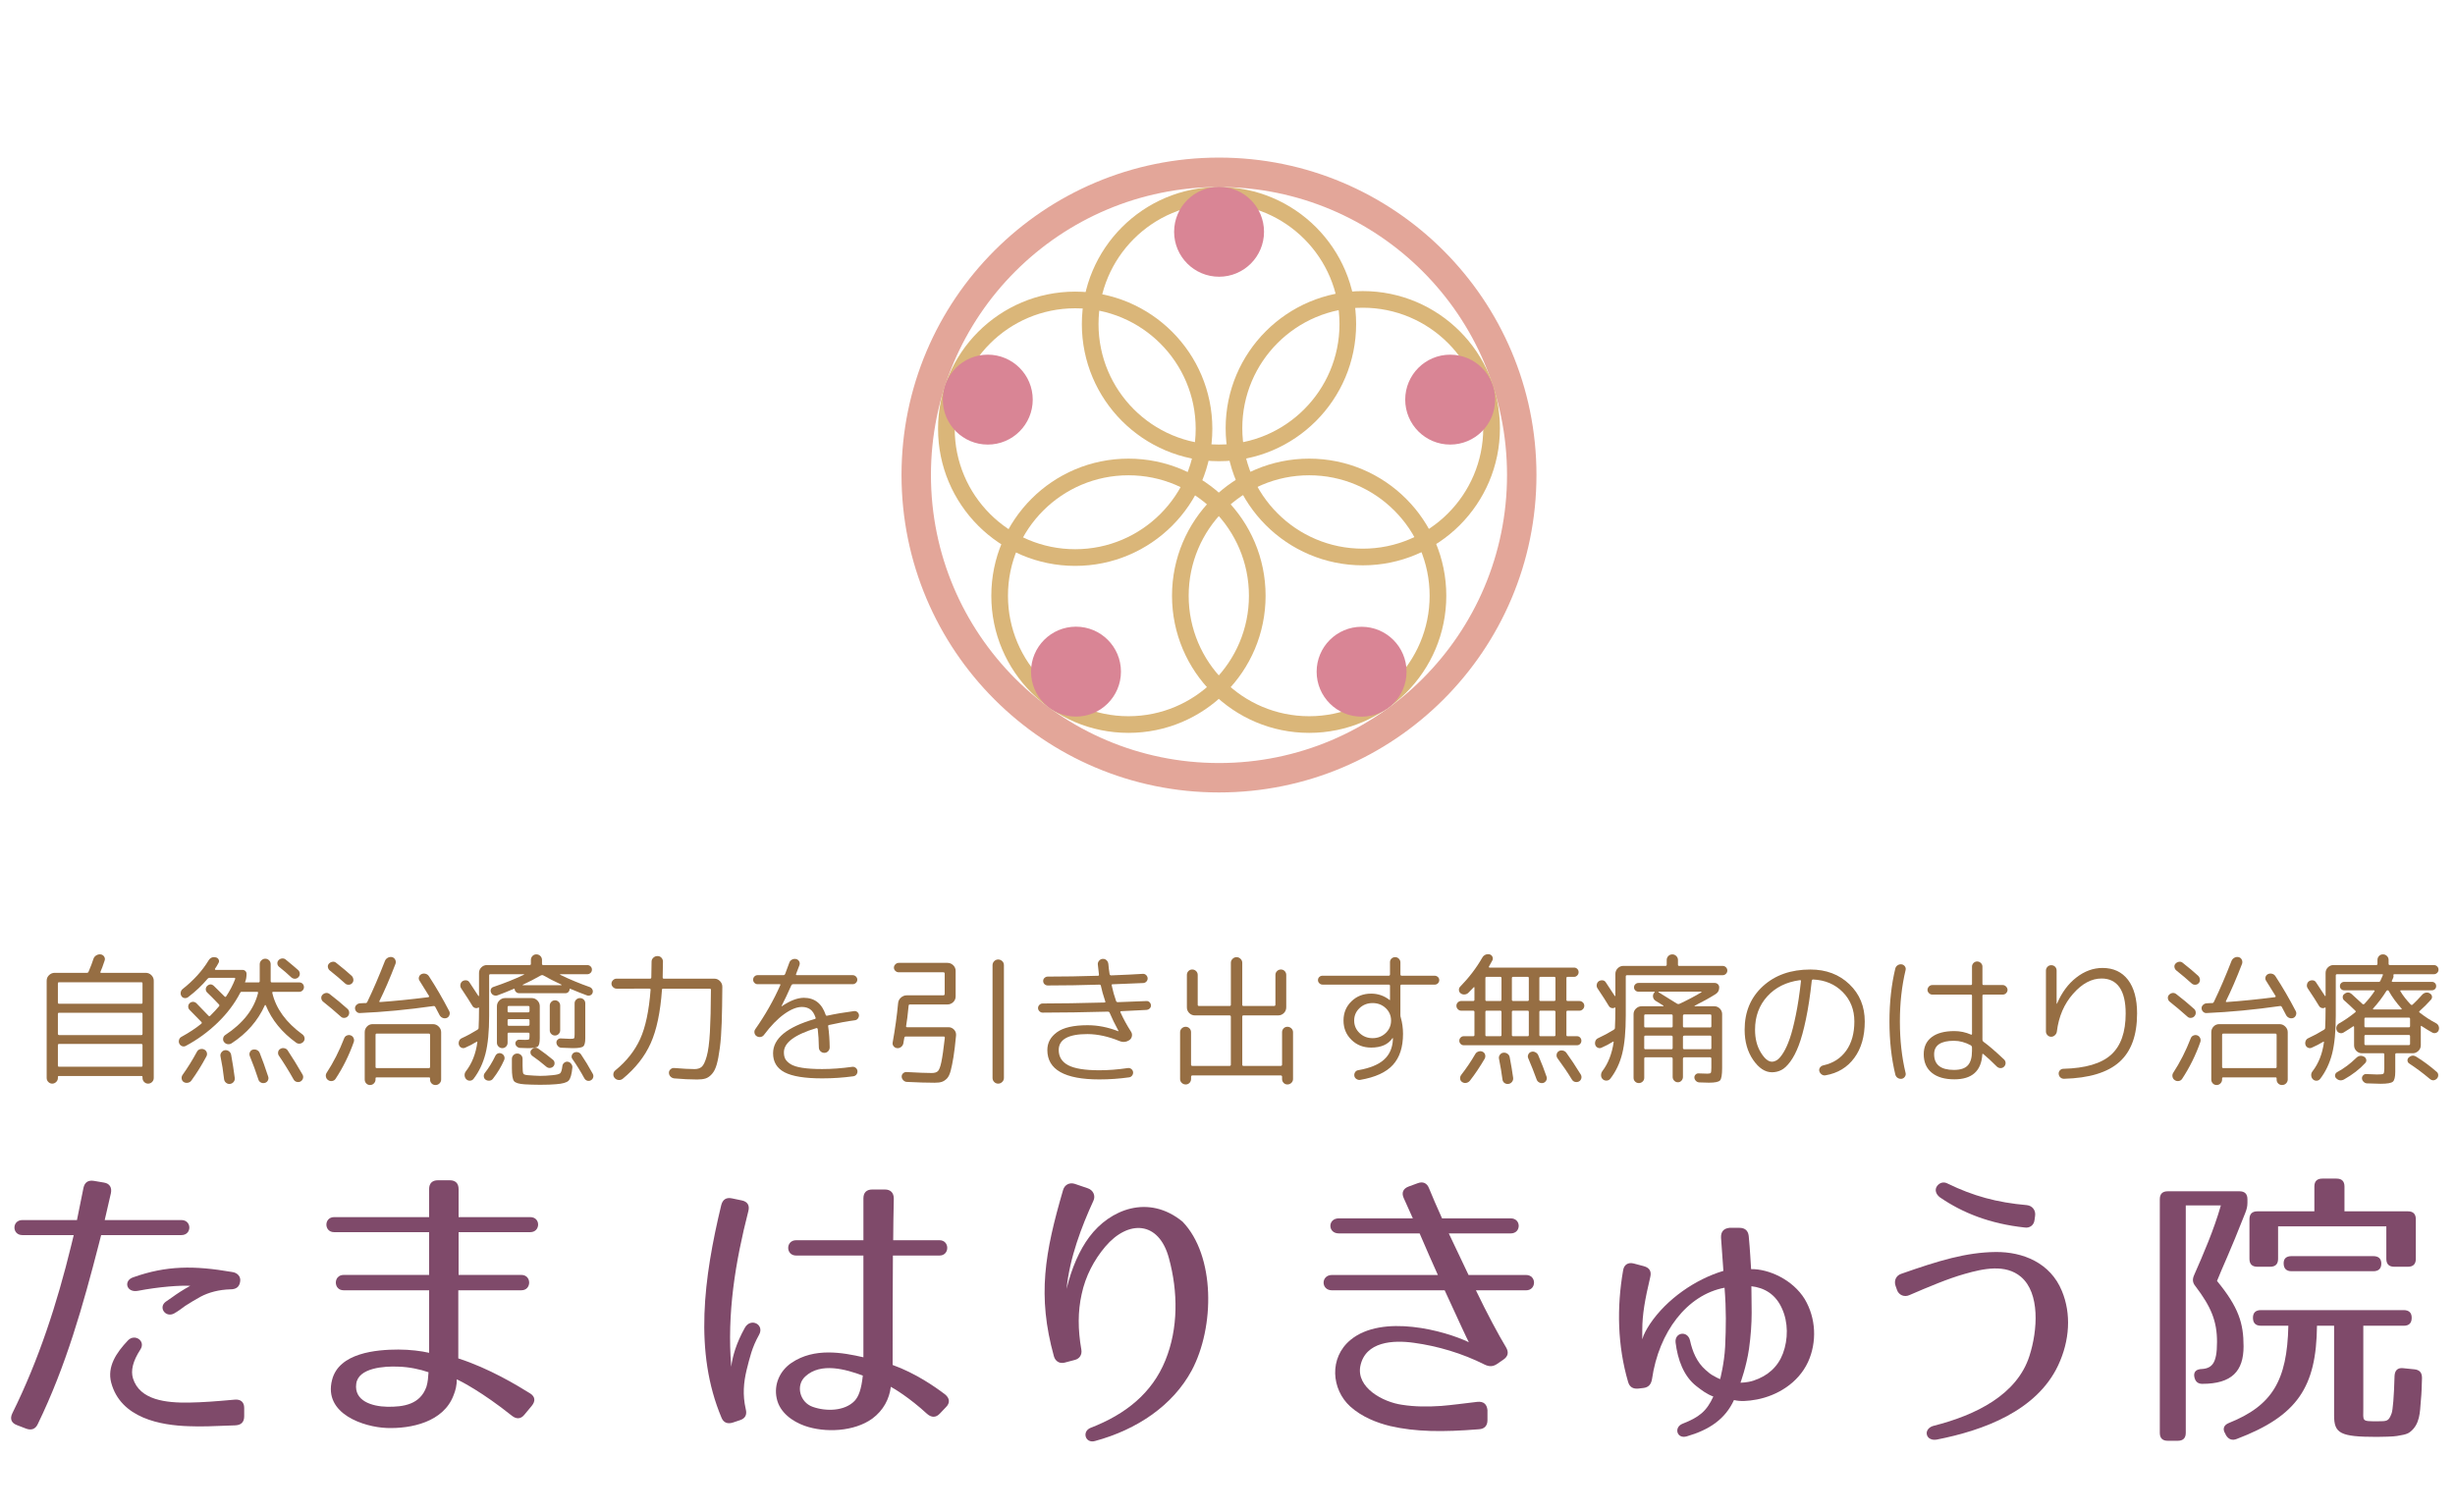 <?xml version="1.0" encoding="utf-8"?>
<!-- Generator: Adobe Illustrator 16.0.4, SVG Export Plug-In . SVG Version: 6.00 Build 0)  -->
<!DOCTYPE svg PUBLIC "-//W3C//DTD SVG 1.1//EN" "http://www.w3.org/Graphics/SVG/1.1/DTD/svg11.dtd">
<svg version="1.1" id="レイヤー_1" xmlns="http://www.w3.org/2000/svg" xmlns:xlink="http://www.w3.org/1999/xlink" x="0px"
	 y="0px" width="263px" height="162px" viewBox="0 8.5 263 162" enable-background="new 0 8.5 263 162" xml:space="preserve">
<g>
	<g>
		<path fill="#7F4A6A" d="M4.042,161.096c-0.25,0.536-0.694,0.692-1.262,0.473l-0.981-0.377c-0.6-0.226-0.757-0.695-0.474-1.269
			c2.846-5.748,4.801-11.817,6.288-17.913l0.285-1.171h-5.5c-1.136,0-1.136-1.612,0-1.612h5.847l0.695-3.441
			c0.126-0.602,0.505-0.854,1.106-0.76l1.107,0.188c0.598,0.099,0.852,0.537,0.726,1.138l-0.662,2.875h8.212
			c1.139,0,1.139,1.612,0,1.612h-8.594l-0.251,0.979C8.909,148.328,7.076,154.867,4.042,161.096 M25.214,161.223
			c-2.373,0.092-3.697,0.152-4.993,0.092c-3.002-0.092-7.299-0.853-8.311-4.676c-0.444-1.705,0.537-3.188,1.801-4.52
			c0.727-0.758,1.93,0.062,1.327,0.98c-0.823,1.265-1.042,2.274-0.791,3.094c0.73,2.341,3.572,2.625,5.974,2.592
			c1.547-0.031,2.811-0.125,4.897-0.314c0.664-0.066,1.042,0.256,1.042,0.885v0.887C26.16,160.874,25.845,161.189,25.214,161.223
			 M20.378,146.273c-1.042-0.062-3.316,0.096-5.624,0.539c-1.231,0.217-1.55-1.108-0.474-1.455c3.57-1.264,6.508-1.264,10.554-0.569
			c0.6,0.063,1.011,0.508,0.885,1.075c-0.095,0.57-0.475,0.787-1.042,0.787c-1.202,0.033-2.308,0.319-3.195,0.793
			c-0.567,0.314-1.104,0.632-1.641,0.98c-0.348,0.251-0.694,0.534-1.202,0.819c-0.915,0.475-1.704-0.665-0.883-1.265l0.728-0.506
			C18.957,147.128,19.526,146.748,20.378,146.273"/>
		<path fill="#7F4A6A" d="M54.816,160.177c-3.16-2.526-5.467-3.696-5.877-3.886c0,0.6-0.126,1.17-0.349,1.707
			c-1.074,2.876-4.549,3.602-7.172,3.507c-2.398-0.096-6.793-1.485-5.844-5.149c0.728-2.905,4.739-3.254,7.108-3.254
			c1.232,0,2.466,0.156,3.288,0.349v-6.7h-9.163c-1.107,0-1.107-1.645,0-1.645h9.163v-4.582H35.795c-1.105,0-1.105-1.612,0-1.612
			H45.97v-2.998c0-0.634,0.345-0.95,0.948-0.95h1.264c0.599,0,0.947,0.316,0.947,0.95v2.998h7.679c1.135,0,1.104,1.612,0,1.612
			h-7.679v4.582h6.729c1.107,0,1.107,1.645,0,1.645h-6.761v7.299c3.318,1.072,6.288,2.875,7.711,3.76
			c0.536,0.349,0.566,0.825,0.157,1.325l-0.79,0.951C55.795,160.557,55.323,160.588,54.816,160.177 M38.164,156.766
			c-0.251,1.834,1.677,2.434,3.317,2.465c1.77,0.03,3.539-0.252,4.204-2.148c0.157-0.507,0.187-1.041,0.222-1.55
			c-0.917-0.315-2.054-0.567-3.254-0.599C41.167,154.867,38.384,155.057,38.164,156.766"/>
		<path fill="#7F4A6A" d="M80.172,138.258c-1.392,5.439-2.309,10.967-1.834,16.688c0.129-1.108,0.538-2.527,1.454-4.172
			c0.632-1.138,2.15-0.349,1.519,0.759c-0.759,1.36-0.982,2.401-1.328,3.761c-0.316,1.325-0.443,2.657-0.095,4.172
			c0.156,0.598-0.032,1.01-0.601,1.198l-0.76,0.255c-0.568,0.188-1.01,0.03-1.23-0.509c-2.971-7.046-1.898-15.009-0.032-22.781
			c0.155-0.601,0.535-0.853,1.136-0.728l1.075,0.224C80.076,137.249,80.329,137.659,80.172,138.258 M99.321,159.998
			c-1.928-1.77-3.54-2.715-3.889-2.906c-0.156,1.297-0.789,2.527-1.988,3.413c-1.928,1.392-5.056,1.55-7.269,0.759
			c-1.232-0.443-2.652-1.388-2.969-2.938c-0.318-1.456,0.317-2.938,1.578-3.794c2.466-1.673,5.498-1.106,7.711-0.601v-10.902H85.29
			c-1.136,0-1.136-1.641,0-1.641h7.206v-4.49c0-0.631,0.347-0.945,0.949-0.945h1.358c0.6,0,0.948,0.349,0.948,0.98
			c-0.032,1.707-0.064,3.16-0.064,4.455h4.961c1.105,0,1.105,1.641,0,1.641h-4.993c-0.03,4.772-0.03,7.236-0.03,11.724
			c2.464,0.885,4.546,2.339,5.624,3.159c0.504,0.414,0.538,0.92,0.095,1.357l-0.665,0.698
			C100.268,160.408,99.794,160.408,99.321,159.998 M87.062,159.239c1.421,0.509,3.411,0.476,4.485-0.632
			c0.442-0.474,0.726-1.229,0.886-2.717c-1.801-0.664-4.489-1.453-6.163,0.092C85.196,156.965,85.703,158.768,87.062,159.239"/>
		<path fill="#7F4A6A" d="M117.137,137.154c-1.262,2.748-2.558,6.131-2.875,9.447c0.538-2.242,1.392-4.172,2.433-5.562
			c2.212-2.972,6.352-4.614,9.984-1.646c3.508,3.633,3.478,11.283,0.98,15.959c-2.021,3.729-5.813,6.32-10.365,7.553
			c-1.042,0.283-1.42-1.043-0.441-1.424c3.696-1.424,6.571-3.697,7.996-7.235c1.389-3.413,1.356-7.328,0.378-10.931
			c-1.075-4.015-4.363-4.143-6.826-1.234c-1.201,1.421-2.118,3.159-2.526,5.088c-0.413,1.864-0.413,3.762-0.033,5.939
			c0.096,0.537-0.188,0.979-0.695,1.105l-1.072,0.283c-0.537,0.159-1.015-0.126-1.17-0.664c-1.802-6.507-0.98-11.09,0.979-17.82
			c0.158-0.568,0.696-0.851,1.263-0.662l1.391,0.474C117.107,136.016,117.39,136.615,117.137,137.154"/>
		<path fill="#7F4A6A" d="M161.337,152.859c0.317,0.535,0.224,0.979-0.282,1.322l-0.695,0.478c-0.443,0.284-0.822,0.284-1.295,0.063
			c-2.437-1.231-5.058-1.992-7.584-2.341c-2.213-0.315-5.217-0.157-5.752,2.496c-0.442,2.31,2.434,3.858,4.457,4.142
			c1.389,0.22,2.779,0.22,4.201,0.125c1.17-0.095,2.307-0.254,3.885-0.439c0.666-0.062,1.012,0.252,1.078,0.885v1.072
			c0,0.602-0.317,0.947-0.918,0.98c-3.887,0.313-6.793,0.284-9.515-0.346c-1.451-0.352-3.031-0.984-4.263-2.087
			c-2.021-1.834-2.307-5.217,0.029-7.144c3.414-2.811,10.11-0.979,12.672,0.252c-0.222-0.41-0.947-1.987-2.59-5.562h-12.072
			c-1.198,0-1.198-1.643,0-1.643h11.343c-0.565-1.265-1.229-2.75-1.955-4.454h-8.658c-1.204,0-1.204-1.613,0-1.613h7.931
			l-0.979-2.179c-0.255-0.568-0.064-1.013,0.535-1.233l0.947-0.348c0.567-0.221,1.013-0.033,1.232,0.537
			c0.348,0.854,0.822,1.961,1.393,3.223h7.361c1.137,0,1.137,1.613,0,1.613h-6.637c0.664,1.42,1.393,2.939,2.116,4.454h6.161
			c1.137,0,1.137,1.643,0,1.643h-5.371C159.316,149.258,160.518,151.5,161.337,152.859"/>
		<path fill="#7F4A6A" d="M187.338,140.943c0.157,1.615,0.189,2.658,0.254,3.541c1.862-0.032,4.455,1.106,5.752,3.224
			c1.198,2.021,1.327,4.58,0.346,6.729c-1.074,2.306-3.35,3.603-5.467,4.013c-1.01,0.19-1.8,0.223-2.465,0.062
			c-0.947,2.057-2.652,3.194-5.055,3.891c-1.074,0.314-1.421-0.98-0.443-1.357c1.77-0.695,2.562-1.329,3.287-2.909
			c-0.693-0.252-1.232-0.663-1.801-1.104c-1.391-1.075-2.021-2.877-2.243-4.678c-0.126-1.106,1.294-1.326,1.547-0.22
			c0.255,1.169,0.728,2.334,1.677,3.159c0.315,0.282,0.537,0.477,0.916,0.662c0.313,0.191,0.631,0.316,0.631,0.316
			s0.443-1.676,0.537-3.478c0.094-2.085,0.127-3.916-0.064-6.317c-4.01,0.756-7.043,4.735-7.771,9.795
			c-0.096,0.568-0.379,0.883-0.916,0.947l-0.537,0.064c-0.569,0.06-0.948-0.16-1.104-0.698c-1.14-3.885-1.231-7.993-0.537-11.974
			c0.093-0.6,0.537-0.885,1.138-0.729l1.074,0.285c0.6,0.162,0.852,0.542,0.694,1.172c-0.57,2.401-0.854,4.011-0.854,5.655v1.01
			c0.16-0.57,0.476-1.105,0.822-1.643c1.803-2.686,4.898-4.803,7.868-5.688l-0.252-3.539c-0.032-0.665,0.284-1.012,0.915-1.076
			h1.043C186.928,140.061,187.273,140.346,187.338,140.943 M187.623,146.318c0,0.76,0.029,1.738,0.029,2.844
			c0,1.17-0.092,2.495-0.282,3.854c-0.284,1.93-0.915,3.635-0.915,3.635c0.031,0,0.727,0,1.391-0.219
			c1.547-0.508,2.62-1.486,3.157-2.91c0.57-1.518,0.57-3.348-0.095-4.801C190.213,147.139,188.98,146.477,187.623,146.318"/>
		<path fill="#7F4A6A" d="M203.668,144.99c4.043-1.422,6.982-2.307,10.113-2.34c2.938-0.031,5.877,1.17,7.105,4.172
			c1.014,2.436,0.855,5.311-0.41,7.994c-2.304,4.865-7.994,6.953-12.985,7.931c-0.539,0.099-0.979-0.125-1.073-0.539
			c-0.094-0.407,0.221-0.819,0.759-0.944c4.486-1.137,8.909-3.316,10.237-7.488c0.884-2.748,1.139-6.73-0.917-8.469
			c-1.644-1.39-4.015-0.885-6.004-0.315c-1.8,0.506-3.888,1.391-5.938,2.274c-0.537,0.254-1.14,0-1.328-0.537l-0.156-0.441
			C202.878,145.75,203.102,145.18,203.668,144.99 M216.938,140.029c-3.791-0.407-6.696-1.58-9.098-3.223
			c-0.477-0.35-0.602-0.854-0.318-1.233c0.287-0.38,0.729-0.476,1.138-0.251c2.72,1.324,5.248,2.021,8.471,2.305
			c0.601,0.062,0.979,0.568,0.884,1.169l-0.063,0.446C217.889,139.773,217.443,140.096,216.938,140.029"/>
		<path fill="#7F4A6A" d="M240.537,138.449c-1.672,4.265-2.43,5.781-3.032,7.301c2.308,2.811,2.845,4.516,2.845,7.012
			c0,2.656-1.265,4.014-4.423,4.014c-0.475,0-0.758-0.25-0.854-0.758c-0.093-0.504,0.19-0.822,0.79-0.822h-0.254
			c1.358,0,1.896-0.564,1.896-2.906c0-2.243-0.631-3.758-2.307-5.971c-0.314-0.379-0.346-0.729-0.155-1.172
			c1.011-2.305,2.114-4.832,2.874-7.486h-3.759v24.361c0,0.568-0.287,0.854-0.856,0.854h-1.072c-0.568,0-0.854-0.284-0.854-0.854
			v-25.024c0-0.569,0.285-0.854,0.854-0.854h7.681c0.567,0,0.853,0.285,0.853,0.854v0.381
			C240.762,137.755,240.698,138.036,240.537,138.449 M258.361,149.697c0,0.568-0.284,0.854-0.854,0.854h-4.33v8.813
			c0,1.453-0.223,1.423,1.551,1.423c1.008,0,1.164,0,1.483-0.853c0.126-0.348,0.253-1.738,0.313-4.014
			c0.035-0.604,0.348-0.885,0.918-0.822l1.231,0.125c0.537,0.065,0.791,0.35,0.791,0.92c-0.032,0.945-0.032,1.518-0.125,2.463
			c-0.097,1.231-0.097,2.494-1.141,3.318c-0.38,0.314-1.011,0.35-1.423,0.439c-0.282,0.066-1.674,0.097-2.147,0.097
			c-3.95,0-4.58-0.379-4.58-2.305v-9.606h-1.834c-0.062,6.602-2.116,9.668-8.595,12.133c-0.475,0.188-0.852,0.062-1.139-0.379
			l-0.092-0.191c-0.32-0.506-0.16-0.913,0.379-1.137c4.642-1.861,6.252-4.518,6.381-10.426h-2.938c-0.566,0-0.854-0.287-0.854-0.855
			c0-0.534,0.287-0.818,0.854-0.818h15.294C258.077,148.878,258.361,149.162,258.361,149.697 M258.803,139.146v4.232
			c0,0.57-0.285,0.852-0.853,0.852h-1.453c-0.567,0-0.854-0.28-0.854-0.852v-3.477h-11.596v3.477c0,0.57-0.285,0.852-0.854,0.852
			h-1.359c-0.568,0-0.854-0.28-0.854-0.852v-4.232c0-0.57,0.283-0.855,0.854-0.855h6.1v-2.652c0-0.568,0.283-0.854,0.853-0.854
			h1.519c0.567,0,0.853,0.283,0.853,0.854v2.652h6.794C258.518,138.29,258.803,138.575,258.803,139.146 M255.105,143.882
			c0,0.54-0.283,0.827-0.854,0.827h-8.755c-0.567,0-0.853-0.287-0.853-0.855c0-0.504,0.283-0.761,0.853-0.761h8.755
			C254.822,143.093,255.105,143.379,255.105,143.882"/>
	</g>
	<g>
		<path fill="#966E43" d="M6.016,124.432c-0.124,0.118-0.265,0.178-0.423,0.178c-0.159,0-0.297-0.06-0.416-0.178
			c-0.119-0.119-0.178-0.263-0.178-0.432v-10.417c0-0.237,0.086-0.438,0.26-0.603c0.174-0.164,0.374-0.244,0.602-0.244h3.447
			c0.089,0,0.149-0.041,0.179-0.119c0.248-0.584,0.421-1.04,0.52-1.367c0.049-0.158,0.148-0.284,0.297-0.379
			c0.149-0.094,0.307-0.131,0.476-0.111c0.159,0.02,0.283,0.098,0.372,0.23c0.089,0.134,0.109,0.273,0.06,0.424
			c-0.178,0.545-0.327,0.945-0.446,1.203c-0.04,0.078-0.015,0.119,0.074,0.119h4.77c0.238,0,0.441,0.084,0.609,0.253
			c0.168,0.168,0.252,0.366,0.252,0.594V124c0,0.169-0.059,0.312-0.178,0.432c-0.119,0.118-0.263,0.178-0.431,0.178
			c-0.159,0-0.297-0.06-0.417-0.178c-0.119-0.119-0.178-0.263-0.178-0.432v-0.104c0-0.069-0.035-0.104-0.104-0.104H6.306
			c-0.069,0-0.104,0.035-0.104,0.104V124C6.202,124.169,6.14,124.312,6.016,124.432z M6.202,113.881v2.035
			c0,0.09,0.04,0.134,0.119,0.134h8.827c0.079,0,0.119-0.044,0.119-0.134v-2.035c0-0.09-0.04-0.134-0.119-0.134H6.32
			C6.241,113.747,6.202,113.791,6.202,113.881z M6.202,117.148v2.11c0,0.089,0.04,0.14,0.119,0.148h8.827
			c0.079,0,0.119-0.05,0.119-0.148v-2.11c0-0.088-0.04-0.133-0.119-0.133H6.32C6.241,117.016,6.202,117.061,6.202,117.148z
			 M6.202,120.493v2.185c0,0.079,0.04,0.119,0.119,0.119h8.827c0.079,0,0.119-0.04,0.119-0.119v-2.185
			c0-0.089-0.04-0.134-0.119-0.134H6.32C6.241,120.359,6.202,120.404,6.202,120.493z"/>
		<path fill="#966E43" d="M19.903,120.566c-0.129,0.069-0.26,0.08-0.394,0.031c-0.134-0.051-0.233-0.14-0.297-0.269
			s-0.074-0.269-0.029-0.416c0.044-0.149,0.136-0.259,0.275-0.327c0.812-0.445,1.516-0.911,2.11-1.396
			c0.06-0.06,0.064-0.119,0.015-0.179c-0.278-0.297-0.704-0.733-1.278-1.308c-0.099-0.1-0.146-0.221-0.141-0.364
			s0.057-0.26,0.156-0.35c0.109-0.099,0.232-0.146,0.372-0.142c0.138,0.006,0.257,0.057,0.356,0.156
			c0.01,0.01,0.44,0.455,1.293,1.337c0.049,0.06,0.109,0.06,0.178,0c0.396-0.396,0.713-0.737,0.951-1.024
			c0.049-0.061,0.044-0.125-0.015-0.193c-0.545-0.574-0.966-1-1.263-1.277c-0.099-0.1-0.148-0.216-0.148-0.35
			c0-0.135,0.049-0.25,0.148-0.35c0.248-0.229,0.496-0.224,0.743,0.016c0.079,0.079,0.252,0.25,0.52,0.513s0.471,0.464,0.609,0.603
			c0.06,0.06,0.114,0.055,0.164-0.016c0.396-0.595,0.718-1.214,0.966-1.857c0.01-0.029,0.007-0.059-0.007-0.09
			c-0.015-0.028-0.037-0.043-0.067-0.043h-2.675c-0.069,0-0.139,0.033-0.208,0.104c-0.585,0.704-1.283,1.361-2.096,1.977
			c-0.109,0.08-0.235,0.109-0.379,0.09c-0.144-0.021-0.25-0.09-0.319-0.209c-0.08-0.117-0.106-0.252-0.082-0.4
			s0.091-0.268,0.201-0.355c1.179-0.932,2.105-1.951,2.779-3.062c0.188-0.308,0.456-0.416,0.802-0.327
			c0.129,0.029,0.223,0.105,0.282,0.23c0.06,0.123,0.055,0.244-0.015,0.363c-0.129,0.248-0.252,0.45-0.372,0.608
			c-0.02,0.021-0.022,0.048-0.007,0.082c0.015,0.035,0.042,0.052,0.082,0.052h2.868c0.119,0,0.22,0.04,0.305,0.119
			c0.084,0.079,0.126,0.18,0.126,0.297c0,0.327-0.044,0.604-0.133,0.833l-0.03,0.015v0.016c-0.02,0.04,0,0.061,0.059,0.061h1.382
			c0.089,0,0.134-0.046,0.134-0.135v-0.238v-1.574c0-0.158,0.059-0.297,0.178-0.416c0.119-0.118,0.257-0.178,0.416-0.178
			c0.158,0,0.294,0.057,0.409,0.17c0.114,0.114,0.171,0.256,0.171,0.424v1.531v0.281c0,0.089,0.044,0.135,0.134,0.135h2.942
			c0.139,0,0.255,0.049,0.349,0.147c0.094,0.1,0.141,0.218,0.141,0.356c0,0.137-0.05,0.258-0.148,0.355
			c-0.099,0.1-0.213,0.148-0.342,0.148h-2.809c-0.08,0-0.109,0.045-0.089,0.135c0.396,1.674,1.471,3.15,3.225,4.428
			c0.119,0.089,0.193,0.208,0.223,0.355c0.03,0.149-0.005,0.289-0.104,0.416c-0.099,0.119-0.223,0.191-0.372,0.217
			c-0.148,0.025-0.288-0.008-0.416-0.098c-1.526-1.1-2.611-2.432-3.254-3.996c-0.01-0.021-0.027-0.033-0.052-0.037
			c-0.025-0.006-0.042,0.002-0.052,0.021c-0.743,1.654-1.927,3.012-3.552,4.071c-0.139,0.089-0.285,0.12-0.438,0.097
			c-0.153-0.023-0.28-0.102-0.379-0.23c-0.089-0.107-0.121-0.239-0.097-0.394c0.025-0.153,0.097-0.271,0.216-0.35
			c1.912-1.259,3.085-2.759,3.521-4.503c0.02-0.079-0.01-0.123-0.089-0.133h-1.649c-0.089,0-0.149,0.039-0.178,0.117
			c-0.595,1.149-1.399,2.215-2.415,3.195S21.161,119.895,19.903,120.566z M21.106,121.177c0.069-0.129,0.181-0.216,0.334-0.26
			c0.154-0.045,0.3-0.032,0.438,0.037c0.138,0.069,0.23,0.176,0.275,0.319c0.045,0.144,0.032,0.279-0.037,0.408
			c-0.496,0.932-1.03,1.793-1.605,2.586c-0.089,0.129-0.213,0.211-0.372,0.244c-0.158,0.035-0.307,0.014-0.446-0.066
			c-0.128-0.079-0.206-0.195-0.23-0.35c-0.025-0.152,0.007-0.295,0.097-0.424C20.116,122.891,20.631,122.059,21.106,121.177z
			 M24.093,121.027c0.158-0.02,0.302,0.019,0.431,0.111c0.129,0.096,0.208,0.221,0.238,0.379c0.149,0.812,0.277,1.641,0.387,2.481
			c0.02,0.158-0.02,0.3-0.119,0.424c-0.099,0.124-0.228,0.195-0.386,0.216c-0.159,0.021-0.3-0.021-0.423-0.119
			c-0.124-0.1-0.196-0.229-0.216-0.387c-0.089-0.832-0.218-1.648-0.386-2.451c-0.03-0.148,0.005-0.289,0.104-0.424
			C23.822,121.124,23.944,121.048,24.093,121.027z M27.08,120.969c0.148-0.039,0.294-0.027,0.438,0.037s0.245,0.171,0.305,0.319
			c0.277,0.684,0.58,1.526,0.906,2.526c0.049,0.139,0.04,0.276-0.03,0.416c-0.07,0.139-0.181,0.228-0.334,0.268
			c-0.153,0.039-0.297,0.021-0.431-0.053c-0.134-0.073-0.221-0.186-0.26-0.334c-0.258-0.803-0.564-1.64-0.921-2.512
			c-0.049-0.139-0.042-0.275,0.022-0.408C26.839,121.094,26.941,121.009,27.08,120.969z M30.602,111.311
			c0.544,0.445,0.99,0.821,1.337,1.129c0.109,0.1,0.168,0.224,0.178,0.371c0.01,0.148-0.037,0.277-0.141,0.388
			c-0.104,0.108-0.228,0.166-0.372,0.171s-0.275-0.042-0.394-0.143c-0.407-0.387-0.842-0.763-1.308-1.129
			c-0.109-0.09-0.171-0.203-0.186-0.342c-0.015-0.139,0.027-0.263,0.126-0.372c0.099-0.108,0.223-0.171,0.371-0.186
			C30.364,111.184,30.493,111.221,30.602,111.311z M30.825,121.059c0.525,0.793,1.055,1.654,1.59,2.586
			c0.069,0.129,0.084,0.263,0.044,0.4c-0.04,0.139-0.124,0.247-0.252,0.327c-0.129,0.069-0.265,0.086-0.409,0.052
			c-0.144-0.035-0.255-0.115-0.334-0.244c-0.505-0.902-1.035-1.76-1.59-2.572c-0.08-0.117-0.104-0.252-0.075-0.4
			c0.03-0.148,0.109-0.257,0.238-0.326c0.129-0.079,0.272-0.102,0.431-0.066C30.626,120.848,30.746,120.93,30.825,121.059z"/>
		<path fill="#966E43" d="M34.614,115.827c-0.109-0.089-0.173-0.205-0.193-0.351c-0.02-0.144,0.02-0.27,0.119-0.379
			c0.099-0.107,0.22-0.176,0.364-0.199c0.144-0.024,0.28,0.013,0.409,0.11c0.684,0.525,1.323,1.056,1.917,1.591
			c0.109,0.1,0.168,0.226,0.178,0.379c0.01,0.153-0.035,0.287-0.134,0.4c-0.099,0.114-0.225,0.176-0.379,0.186
			c-0.153,0.012-0.28-0.033-0.379-0.133C35.853,116.838,35.218,116.303,34.614,115.827z M37.571,119.438
			c0.139,0.051,0.24,0.145,0.305,0.283c0.065,0.137,0.072,0.281,0.022,0.43c-0.496,1.408-1.145,2.721-1.947,3.938
			c-0.08,0.128-0.198,0.208-0.357,0.237c-0.158,0.029-0.302,0-0.431-0.09c-0.129-0.079-0.21-0.195-0.245-0.35
			c-0.035-0.152-0.013-0.295,0.067-0.424c0.733-1.119,1.362-2.357,1.887-3.715c0.049-0.139,0.146-0.236,0.29-0.297
			S37.442,119.389,37.571,119.438z M35.996,111.65c0.703,0.556,1.258,1.021,1.665,1.396c0.109,0.1,0.173,0.229,0.193,0.387
			s-0.02,0.293-0.119,0.401c-0.089,0.108-0.21,0.169-0.364,0.179c-0.154,0.01-0.285-0.035-0.394-0.134
			c-0.476-0.437-1.025-0.901-1.649-1.397c-0.109-0.088-0.176-0.205-0.201-0.349s0.012-0.271,0.111-0.379
			c0.099-0.108,0.223-0.176,0.372-0.2C35.758,111.529,35.887,111.562,35.996,111.65z M38.567,117.046
			c-0.139,0.011-0.26-0.035-0.364-0.134c-0.104-0.1-0.162-0.219-0.171-0.355c-0.01-0.14,0.039-0.264,0.148-0.373
			c0.109-0.107,0.232-0.168,0.372-0.178c0.069-0.01,0.173-0.018,0.312-0.021c0.139-0.006,0.243-0.008,0.312-0.008
			c0.079,0,0.139-0.045,0.178-0.135c0.614-1.268,1.243-2.729,1.887-4.384c0.06-0.147,0.164-0.263,0.312-0.342
			c0.149-0.079,0.302-0.099,0.461-0.06c0.148,0.039,0.257,0.131,0.327,0.274c0.07,0.144,0.079,0.29,0.03,0.438
			c-0.594,1.545-1.169,2.877-1.724,3.996c-0.02,0.021-0.022,0.043-0.007,0.067c0.015,0.024,0.037,0.037,0.067,0.037
			c1.555-0.109,3.284-0.282,5.186-0.521c0.069-0.021,0.094-0.061,0.074-0.119c-0.337-0.556-0.679-1.104-1.025-1.649
			c-0.079-0.118-0.099-0.247-0.06-0.386s0.124-0.243,0.253-0.312c0.139-0.068,0.287-0.084,0.446-0.045
			c0.158,0.04,0.282,0.129,0.372,0.268c0.763,1.17,1.486,2.414,2.169,3.73c0.069,0.129,0.079,0.268,0.03,0.416
			c-0.05,0.148-0.139,0.252-0.268,0.312c-0.139,0.06-0.282,0.063-0.431,0.016c-0.148-0.051-0.267-0.148-0.356-0.298
			c-0.198-0.386-0.352-0.679-0.46-0.878c-0.05-0.088-0.119-0.122-0.208-0.104C43.684,116.689,41.063,116.938,38.567,117.046z
			 M47.089,124.58c-0.114,0.118-0.258,0.178-0.431,0.178c-0.173,0-0.314-0.057-0.423-0.171c-0.109-0.112-0.164-0.255-0.164-0.423
			v-0.119c0-0.068-0.035-0.104-0.104-0.104h-5.632c-0.069,0-0.104,0.035-0.104,0.104v0.119c0,0.158-0.057,0.297-0.171,0.416
			c-0.114,0.118-0.253,0.178-0.416,0.178c-0.164,0-0.3-0.057-0.409-0.171c-0.109-0.112-0.164-0.255-0.164-0.423v-5.066
			c0-0.238,0.082-0.441,0.245-0.609c0.164-0.17,0.364-0.254,0.602-0.254h6.464c0.238,0,0.443,0.088,0.617,0.261
			c0.173,0.174,0.26,0.374,0.26,0.603v5.067C47.26,124.322,47.203,124.461,47.089,124.58z M45.938,122.945
			c0.089,0,0.134-0.041,0.134-0.119v-3.434c0-0.088-0.044-0.139-0.134-0.147h-5.572c-0.089,0-0.134,0.05-0.134,0.147v3.434
			c0,0.078,0.044,0.119,0.134,0.119H45.938z"/>
		<path fill="#966E43" d="M49.831,120.761c-0.129,0.06-0.26,0.06-0.394,0s-0.225-0.163-0.275-0.312
			c-0.04-0.139-0.032-0.276,0.022-0.416c0.054-0.139,0.151-0.237,0.29-0.297c0.565-0.258,1.125-0.561,1.679-0.906
			c0.08-0.051,0.119-0.114,0.119-0.193c0.03-0.595,0.044-1.268,0.044-2.021v-0.134c0-0.01-0.007-0.021-0.022-0.029
			c-0.015-0.01-0.028-0.01-0.038,0c-0.109,0.068-0.225,0.087-0.349,0.052c-0.124-0.034-0.221-0.106-0.29-0.215
			c-0.258-0.437-0.664-1.069-1.219-1.901c-0.079-0.119-0.104-0.256-0.074-0.41c0.03-0.152,0.104-0.27,0.223-0.349
			c0.128-0.079,0.267-0.108,0.416-0.089c0.148,0.02,0.262,0.1,0.342,0.236c0.188,0.277,0.5,0.754,0.936,1.428
			c0.01,0.02,0.024,0.027,0.044,0.021c0.02-0.004,0.03-0.018,0.03-0.037v-2.438c0-0.236,0.084-0.438,0.253-0.602
			c0.168-0.164,0.366-0.245,0.594-0.245h4.577c0.089,0,0.134-0.046,0.134-0.134v-0.416c0-0.158,0.055-0.299,0.164-0.416
			c0.109-0.119,0.25-0.18,0.423-0.18s0.317,0.061,0.431,0.18c0.114,0.117,0.171,0.258,0.171,0.416v0.416
			c0,0.088,0.04,0.134,0.119,0.134h4.726c0.139,0,0.258,0.047,0.357,0.141c0.099,0.095,0.148,0.211,0.148,0.351
			c0,0.139-0.05,0.254-0.148,0.349c-0.099,0.095-0.218,0.142-0.357,0.142h-2.883c-0.02,0-0.03,0.008-0.03,0.022
			c0,0.014,0.005,0.026,0.015,0.036c1,0.486,2.061,0.928,3.18,1.322c0.119,0.051,0.208,0.133,0.267,0.246
			c0.06,0.113,0.069,0.232,0.03,0.356c-0.04,0.123-0.116,0.213-0.23,0.267c-0.114,0.055-0.236,0.062-0.364,0.022
			c-0.496-0.179-1.095-0.416-1.798-0.713c-0.02-0.011-0.037-0.011-0.052,0c-0.015,0.01-0.022,0.02-0.022,0.028
			c0,0.119-0.042,0.225-0.126,0.312c-0.084,0.089-0.186,0.134-0.305,0.134h-4.993c-0.119,0-0.226-0.045-0.319-0.134
			c-0.094-0.089-0.141-0.193-0.141-0.312c-0.02-0.02-0.035-0.033-0.045-0.043c-0.693,0.297-1.288,0.533-1.783,0.713
			c-0.129,0.049-0.263,0.049-0.401,0c-0.139-0.051-0.238-0.145-0.297-0.283c-0.06-0.118-0.067-0.239-0.022-0.363
			s0.131-0.205,0.26-0.245c1.228-0.416,2.318-0.853,3.269-1.308c0.02-0.01,0.03-0.022,0.03-0.037c0-0.016-0.01-0.021-0.03-0.021
			h-3.596c-0.079,0-0.119,0.045-0.119,0.133v4.295c0,1.705-0.131,3.068-0.394,4.095c-0.263,1.026-0.691,1.924-1.285,2.696
			c-0.099,0.119-0.226,0.182-0.379,0.187c-0.154,0.005-0.285-0.047-0.394-0.155c-0.109-0.109-0.168-0.246-0.178-0.408
			c-0.01-0.164,0.035-0.311,0.134-0.438c0.654-0.842,1.065-1.882,1.233-3.121c0-0.069-0.03-0.084-0.089-0.044
			C50.693,120.35,50.287,120.562,49.831,120.761z M53.056,121.652c0.06-0.129,0.151-0.221,0.275-0.275
			c0.124-0.054,0.255-0.052,0.394,0.008c0.139,0.061,0.235,0.156,0.29,0.29c0.054,0.134,0.052,0.271-0.007,0.408
			c-0.307,0.704-0.708,1.372-1.204,2.007c-0.089,0.118-0.211,0.186-0.364,0.2c-0.154,0.015-0.29-0.019-0.409-0.097
			c-0.119-0.08-0.186-0.193-0.201-0.342s0.022-0.277,0.111-0.388C52.367,122.921,52.738,122.316,53.056,121.652z M54.378,120.227
			c0,0.158-0.054,0.295-0.163,0.408c-0.109,0.113-0.243,0.172-0.401,0.172c-0.159,0-0.295-0.059-0.409-0.172
			c-0.114-0.113-0.171-0.25-0.171-0.408v-3.908c0-0.237,0.086-0.443,0.26-0.616c0.173-0.175,0.374-0.261,0.602-0.261h2.868
			c0.238,0,0.44,0.086,0.609,0.261c0.168,0.173,0.252,0.379,0.252,0.616v3.418c0,0.476-0.069,0.771-0.208,0.892
			c-0.139,0.12-0.49,0.179-1.055,0.179c-0.04,0-0.332-0.01-0.876-0.029c-0.119-0.01-0.226-0.061-0.32-0.148
			c-0.094-0.088-0.146-0.193-0.156-0.312c-0.01-0.107,0.03-0.207,0.119-0.297c0.089-0.088,0.188-0.129,0.297-0.119
			c0.198,0.012,0.409,0.017,0.631,0.017c0.223,0,0.357-0.017,0.401-0.045c0.044-0.029,0.067-0.14,0.067-0.327v-0.281
			c0-0.08-0.05-0.119-0.148-0.119h-2.066c-0.089,0-0.134,0.039-0.134,0.119L54.378,120.227L54.378,120.227z M54.378,116.406v0.432
			c0,0.089,0.045,0.135,0.134,0.135h2.066c0.089,0,0.139-0.046,0.148-0.135v-0.432c0-0.079-0.05-0.118-0.148-0.118h-2.066
			C54.423,116.288,54.378,116.327,54.378,116.406z M54.378,117.818v0.461c0,0.089,0.045,0.134,0.134,0.134h2.066
			c0.089,0,0.139-0.045,0.148-0.134v-0.461c0-0.079-0.05-0.119-0.148-0.119h-2.066C54.423,117.699,54.378,117.739,54.378,117.818z
			 M56.206,124.684c-0.614-0.039-0.996-0.156-1.145-0.349c-0.148-0.192-0.223-0.657-0.223-1.39v-0.98
			c0-0.158,0.054-0.295,0.164-0.408c0.109-0.113,0.245-0.172,0.409-0.172c0.163,0,0.299,0.055,0.409,0.163
			c0.109,0.109,0.163,0.248,0.163,0.417v0.729c0,0.476,0.027,0.758,0.082,0.848c0.054,0.089,0.22,0.143,0.498,0.163
			c0.466,0.039,0.901,0.063,1.308,0.073c0.376,0,0.808-0.023,1.293-0.073c0.446-0.04,0.726-0.106,0.84-0.201
			c0.114-0.094,0.195-0.358,0.245-0.795c0.02-0.14,0.086-0.252,0.201-0.342c0.114-0.089,0.24-0.123,0.379-0.104
			c0.139,0.021,0.257,0.092,0.356,0.217c0.099,0.123,0.144,0.254,0.134,0.394c-0.069,0.743-0.206,1.216-0.409,1.419
			c-0.203,0.203-0.651,0.329-1.345,0.379c-0.416,0.039-0.981,0.061-1.694,0.061C57.216,124.729,56.662,124.714,56.206,124.684z
			 M60.144,114.059c0.01,0,0.015-0.007,0.015-0.021c0-0.016-0.005-0.026-0.015-0.037c-0.763-0.355-1.412-0.688-1.947-0.995
			c-0.069-0.04-0.148-0.04-0.238,0c-0.664,0.376-1.318,0.713-1.961,1.011c-0.01,0.01-0.015,0.021-0.015,0.029
			c0,0.01,0.01,0.016,0.03,0.016h4.131V114.059z M56.934,120.982c0.238-0.256,0.49-0.291,0.758-0.104
			c0.515,0.355,1.035,0.753,1.561,1.188c0.099,0.09,0.151,0.203,0.156,0.343c0.005,0.139-0.04,0.258-0.134,0.356
			c-0.094,0.1-0.213,0.153-0.356,0.164c-0.143,0.01-0.27-0.031-0.379-0.119c-0.535-0.457-1.04-0.848-1.516-1.174
			c-0.109-0.08-0.174-0.185-0.193-0.312C56.81,121.195,56.845,121.083,56.934,120.982z M59.059,115.85
			c0.109-0.113,0.24-0.17,0.394-0.17c0.153,0,0.285,0.055,0.394,0.162c0.109,0.109,0.164,0.243,0.164,0.401v2.659
			c0,0.148-0.055,0.277-0.164,0.388c-0.109,0.108-0.24,0.163-0.394,0.163c-0.154,0-0.285-0.055-0.394-0.163
			s-0.164-0.238-0.164-0.388v-2.659C58.896,116.096,58.95,115.964,59.059,115.85z M59.609,120.227
			c-0.01-0.129,0.035-0.24,0.134-0.334c0.099-0.096,0.213-0.138,0.342-0.127c0.456,0.029,0.783,0.045,0.981,0.045
			c0.248,0,0.391-0.021,0.431-0.061c0.04-0.039,0.06-0.178,0.06-0.416v-3.328c0-0.158,0.057-0.293,0.171-0.4
			c0.114-0.109,0.25-0.164,0.409-0.164c0.158,0,0.292,0.055,0.401,0.164c0.109,0.107,0.163,0.242,0.163,0.4v3.729
			c0,0.477-0.077,0.772-0.23,0.893c-0.154,0.119-0.523,0.18-1.107,0.18c-0.218,0-0.634-0.017-1.248-0.046
			c-0.129-0.01-0.243-0.067-0.342-0.171C59.673,120.484,59.619,120.364,59.609,120.227z M62.596,124.029
			c-0.406-0.742-0.832-1.432-1.278-2.064c-0.08-0.109-0.102-0.23-0.067-0.363c0.035-0.135,0.111-0.235,0.23-0.306
			c0.128-0.069,0.268-0.087,0.416-0.052c0.148,0.033,0.262,0.111,0.342,0.229c0.406,0.596,0.827,1.288,1.263,2.082
			c0.069,0.127,0.084,0.26,0.044,0.394s-0.124,0.235-0.252,0.305c-0.129,0.069-0.26,0.082-0.394,0.037
			C62.766,124.245,62.665,124.158,62.596,124.029z"/>
		<path fill="#966E43" d="M66.043,114.432c-0.139,0-0.263-0.056-0.372-0.164s-0.164-0.232-0.164-0.371
			c0-0.14,0.055-0.264,0.164-0.373c0.109-0.107,0.232-0.162,0.372-0.162h3.596c0.089,0,0.134-0.045,0.134-0.135
			c0.02-0.713,0.03-1.277,0.03-1.693c0-0.158,0.062-0.297,0.186-0.416c0.124-0.118,0.272-0.178,0.446-0.178s0.314,0.06,0.423,0.178
			c0.109,0.119,0.164,0.258,0.164,0.416c0,0.416-0.01,0.98-0.03,1.693c0,0.09,0.04,0.135,0.119,0.135h5.409
			c0.238,0,0.44,0.087,0.609,0.26c0.168,0.174,0.253,0.374,0.253,0.604c-0.01,1.516-0.032,2.801-0.067,3.854
			c-0.035,1.056-0.102,1.957-0.201,2.705c-0.099,0.748-0.21,1.34-0.334,1.774c-0.124,0.438-0.295,0.775-0.513,1.02
			c-0.218,0.242-0.443,0.4-0.676,0.475c-0.232,0.075-0.532,0.112-0.899,0.112c-0.743,0-1.565-0.04-2.467-0.119
			c-0.159-0.021-0.292-0.087-0.401-0.2c-0.109-0.113-0.164-0.25-0.164-0.408c0-0.14,0.057-0.261,0.171-0.364
			c0.114-0.104,0.24-0.15,0.379-0.142c0.951,0.079,1.684,0.118,2.199,0.118c0.327,0,0.584-0.084,0.773-0.252
			c0.188-0.169,0.364-0.54,0.527-1.114c0.164-0.574,0.277-1.435,0.342-2.578c0.064-1.145,0.102-2.657,0.111-4.539
			c0-0.09-0.044-0.135-0.134-0.135H71.05c-0.089,0-0.134,0.039-0.134,0.118c-0.168,2.397-0.57,4.306-1.204,5.722
			c-0.634,1.418-1.63,2.686-2.987,3.805c-0.129,0.109-0.28,0.156-0.453,0.142c-0.174-0.015-0.315-0.087-0.424-0.216
			c-0.109-0.118-0.156-0.26-0.141-0.423c0.015-0.164,0.086-0.295,0.215-0.396c1.199-0.979,2.085-2.103,2.66-3.365
			c0.574-1.264,0.946-3.02,1.115-5.269c0-0.079-0.04-0.118-0.119-0.118H66.043L66.043,114.432z"/>
		<path fill="#966E43" d="M81.156,113.955c-0.129,0-0.24-0.047-0.334-0.143c-0.094-0.094-0.141-0.207-0.141-0.342
			c0-0.134,0.047-0.246,0.141-0.342c0.094-0.094,0.206-0.141,0.334-0.141h2.764c0.089,0,0.154-0.045,0.193-0.135
			c0.198-0.524,0.347-0.927,0.446-1.203c0.049-0.148,0.146-0.26,0.29-0.334c0.143-0.074,0.294-0.092,0.453-0.053
			c0.139,0.039,0.243,0.121,0.312,0.244c0.069,0.124,0.079,0.262,0.03,0.409c-0.08,0.228-0.198,0.54-0.357,0.937
			c-0.04,0.08-0.015,0.125,0.075,0.135h5.988c0.129,0,0.243,0.047,0.342,0.141c0.099,0.096,0.149,0.208,0.149,0.342
			c0,0.135-0.05,0.248-0.149,0.342c-0.099,0.096-0.213,0.143-0.342,0.143h-6.39c-0.08,0-0.139,0.033-0.178,0.104
			c-0.387,0.873-0.738,1.615-1.055,2.229v0.028h0.03c0.872-0.594,1.654-0.896,2.348-0.905c1.159,0,1.942,0.608,2.348,1.828
			c0.03,0.079,0.084,0.108,0.163,0.089c0.852-0.188,1.808-0.352,2.868-0.49c0.129-0.02,0.245,0.01,0.349,0.089
			s0.166,0.188,0.186,0.327c0.01,0.129-0.025,0.25-0.104,0.364c-0.08,0.112-0.188,0.181-0.327,0.2
			c-0.832,0.108-1.753,0.277-2.764,0.505c-0.089,0.021-0.124,0.069-0.104,0.149c0.099,0.684,0.153,1.432,0.163,2.242
			c0,0.159-0.054,0.299-0.163,0.416c-0.109,0.119-0.246,0.18-0.409,0.18c-0.164,0-0.303-0.058-0.417-0.172
			c-0.114-0.113-0.171-0.25-0.171-0.408c-0.01-0.724-0.049-1.377-0.119-1.961c-0.02-0.08-0.06-0.119-0.119-0.119
			c-2.348,0.703-3.517,1.574-3.507,2.615c0,0.276,0.049,0.51,0.149,0.698c0.099,0.188,0.285,0.371,0.557,0.55
			c0.272,0.178,0.693,0.312,1.263,0.4c0.569,0.09,1.28,0.134,2.132,0.134c1,0,2.07-0.079,3.21-0.237
			c0.128-0.02,0.25,0.01,0.364,0.09c0.114,0.08,0.181,0.19,0.201,0.334c0.02,0.145-0.013,0.271-0.097,0.387
			s-0.201,0.181-0.349,0.201c-1.08,0.148-2.189,0.223-3.329,0.223c-1.853,0-3.193-0.216-4.02-0.646
			c-0.828-0.431-1.241-1.111-1.241-2.043c0-1.584,1.486-2.809,4.458-3.67c0.099-0.021,0.129-0.074,0.089-0.164
			c-0.139-0.416-0.33-0.707-0.572-0.877c-0.243-0.168-0.537-0.252-0.884-0.252c-0.555,0-1.189,0.256-1.902,0.766
			c-0.713,0.51-1.437,1.256-2.169,2.236c-0.089,0.119-0.208,0.189-0.357,0.215c-0.148,0.024-0.287-0.002-0.416-0.082
			c-0.129-0.078-0.208-0.194-0.238-0.35c-0.03-0.152,0-0.289,0.089-0.408c1.07-1.524,1.961-3.096,2.675-4.711
			c0.04-0.068,0.015-0.104-0.074-0.104H81.156z"/>
		<path fill="#966E43" d="M96.091,120.807c-0.149-0.021-0.27-0.091-0.364-0.209c-0.094-0.119-0.126-0.252-0.097-0.4
			c0.268-1.496,0.461-2.893,0.58-4.19c0.02-0.248,0.121-0.454,0.305-0.616c0.183-0.164,0.394-0.246,0.631-0.246h3.908
			c0.089,0,0.139-0.045,0.149-0.134v-2.198c0-0.09-0.05-0.135-0.149-0.135h-4.77c-0.139,0-0.26-0.05-0.364-0.148
			c-0.104-0.098-0.156-0.215-0.156-0.35c0-0.134,0.052-0.252,0.156-0.355s0.225-0.156,0.364-0.156h5.216
			c0.238,0,0.443,0.085,0.617,0.253c0.173,0.169,0.26,0.371,0.26,0.608v2.734c0,0.237-0.087,0.44-0.26,0.609
			c-0.173,0.168-0.379,0.252-0.617,0.252h-4.012c-0.099,0-0.148,0.045-0.148,0.134c-0.089,0.933-0.178,1.655-0.268,2.171
			c-0.02,0.088,0.015,0.133,0.104,0.133h4.428c0.238,0,0.438,0.088,0.602,0.261c0.164,0.174,0.235,0.379,0.215,0.616
			c-0.089,0.951-0.181,1.72-0.275,2.304c-0.094,0.585-0.193,1.075-0.297,1.472s-0.241,0.678-0.409,0.848
			c-0.169,0.168-0.347,0.285-0.535,0.35s-0.446,0.097-0.772,0.097c-0.842,0-1.843-0.03-3.002-0.09
			c-0.139-0.01-0.263-0.071-0.372-0.187c-0.109-0.114-0.164-0.242-0.164-0.387c0-0.144,0.055-0.262,0.164-0.355
			c0.109-0.094,0.233-0.137,0.372-0.126c1.238,0.069,2.13,0.104,2.675,0.104c0.307,0,0.53-0.065,0.668-0.2
			c0.138-0.134,0.263-0.457,0.372-0.974c0.109-0.515,0.233-1.382,0.372-2.601c0-0.09-0.04-0.135-0.119-0.135h-4.072
			c-0.08,0-0.129,0.045-0.148,0.135c-0.01,0.06-0.028,0.156-0.052,0.289c-0.025,0.135-0.042,0.235-0.052,0.306
			c-0.03,0.157-0.112,0.29-0.246,0.394C96.395,120.783,96.249,120.825,96.091,120.807z M107.362,124.432
			c-0.124,0.118-0.267,0.178-0.431,0.178s-0.305-0.06-0.423-0.178c-0.119-0.119-0.179-0.263-0.179-0.432v-12.081
			c0-0.168,0.06-0.312,0.179-0.431c0.119-0.119,0.26-0.18,0.423-0.18c0.163,0,0.307,0.059,0.431,0.172s0.186,0.26,0.186,0.438V124
			C107.548,124.169,107.486,124.312,107.362,124.432z"/>
		<path fill="#966E43" d="M111.694,117.001c-0.129,0-0.243-0.05-0.342-0.147c-0.099-0.1-0.148-0.213-0.148-0.343
			c0-0.129,0.049-0.243,0.148-0.342s0.213-0.147,0.342-0.147c1.813,0,4.022-0.035,6.627-0.104c0.079,0,0.109-0.034,0.089-0.104
			c-0.228-0.684-0.386-1.248-0.476-1.693c-0.02-0.079-0.069-0.119-0.148-0.119c-1.882,0.061-3.73,0.09-5.543,0.09
			c-0.129,0-0.243-0.045-0.342-0.134c-0.099-0.09-0.148-0.208-0.148-0.356c0-0.129,0.049-0.238,0.148-0.326
			c0.099-0.09,0.213-0.135,0.342-0.135c1.753,0,3.546-0.029,5.379-0.09c0.089,0,0.124-0.049,0.104-0.148
			c-0.06-0.444-0.099-0.801-0.119-1.068c-0.01-0.148,0.038-0.282,0.142-0.4c0.104-0.119,0.23-0.185,0.379-0.193
			c0.158-0.01,0.294,0.037,0.409,0.142c0.114,0.104,0.18,0.24,0.2,0.408c0.02,0.287,0.064,0.649,0.134,1.085
			c0.02,0.079,0.074,0.124,0.164,0.134c1.506-0.06,2.635-0.114,3.388-0.164c0.139-0.01,0.257,0.032,0.356,0.127
			c0.099,0.095,0.154,0.205,0.164,0.335c0.01,0.129-0.03,0.244-0.119,0.35c-0.089,0.104-0.203,0.16-0.342,0.171l-3.284,0.134
			c-0.089,0-0.124,0.039-0.104,0.118c0.128,0.604,0.287,1.17,0.476,1.694c0.03,0.068,0.084,0.104,0.163,0.104
			c0.693-0.021,1.719-0.061,3.076-0.119c0.129-0.01,0.24,0.029,0.334,0.119c0.094,0.089,0.146,0.2,0.156,0.334
			c0.009,0.134-0.035,0.248-0.134,0.342c-0.099,0.096-0.218,0.146-0.357,0.156c-1.199,0.061-2.095,0.104-2.689,0.134
			c-0.089,0-0.119,0.039-0.089,0.118c0.317,0.704,0.699,1.402,1.145,2.096c0.089,0.139,0.116,0.295,0.082,0.469
			c-0.035,0.174-0.122,0.311-0.26,0.408c-0.337,0.229-0.698,0.264-1.084,0.104c-1.179-0.485-2.313-0.732-3.403-0.742
			c-2.061,0-3.091,0.569-3.091,1.708c0,0.732,0.342,1.277,1.025,1.635s1.793,0.535,3.329,0.535c0.961,0,1.977-0.079,3.046-0.236
			c0.139-0.021,0.262,0.012,0.372,0.097c0.109,0.084,0.173,0.19,0.193,0.319c0.02,0.139-0.013,0.265-0.097,0.379
			c-0.084,0.112-0.191,0.181-0.32,0.199c-1.05,0.148-2.115,0.223-3.195,0.223c-3.715,0-5.572-1.049-5.572-3.149
			c0-0.772,0.344-1.409,1.033-1.909c0.688-0.5,1.781-0.75,3.276-0.75c1.09,0,2.18,0.213,3.27,0.639h0.044v-0.028
			c-0.386-0.714-0.704-1.362-0.951-1.947c-0.03-0.079-0.099-0.118-0.208-0.118C116.167,116.962,113.843,117.001,111.694,117.001z"/>
		<path fill="#966E43" d="M127.431,124.527c-0.109,0.113-0.245,0.171-0.409,0.171s-0.305-0.058-0.423-0.171
			c-0.119-0.113-0.178-0.25-0.178-0.408v-5.021c0-0.158,0.059-0.296,0.178-0.41c0.119-0.112,0.26-0.17,0.423-0.17
			s0.3,0.058,0.409,0.17c0.109,0.114,0.164,0.252,0.164,0.41v3.477c0,0.09,0.049,0.134,0.148,0.134h3.982
			c0.089,0,0.134-0.044,0.134-0.134v-5.143c0-0.078-0.044-0.123-0.134-0.134h-3.715c-0.238,0-0.441-0.084-0.609-0.252
			c-0.168-0.169-0.252-0.372-0.252-0.608v-3.479c0-0.158,0.054-0.295,0.164-0.408c0.109-0.113,0.245-0.171,0.408-0.171
			c0.164,0,0.302,0.058,0.417,0.171c0.114,0.113,0.171,0.25,0.171,0.408v3.195c0,0.089,0.044,0.134,0.134,0.134h3.284
			c0.089,0,0.134-0.045,0.134-0.134v-4.488c0-0.168,0.062-0.312,0.186-0.432c0.124-0.118,0.266-0.178,0.424-0.178
			s0.299,0.06,0.424,0.178c0.123,0.119,0.187,0.264,0.187,0.432v4.488c0,0.089,0.039,0.134,0.119,0.134h3.299
			c0.079,0,0.124-0.045,0.134-0.134v-3.195c0-0.158,0.057-0.295,0.172-0.408c0.112-0.113,0.252-0.171,0.416-0.171
			c0.162,0,0.299,0.058,0.407,0.171s0.164,0.25,0.164,0.408v3.479c0,0.236-0.085,0.439-0.253,0.608
			c-0.169,0.168-0.371,0.252-0.609,0.252h-3.729c-0.08,0-0.119,0.045-0.119,0.134v5.143c0,0.09,0.039,0.134,0.119,0.134h3.997
			c0.089,0,0.139-0.044,0.147-0.134v-3.477c0-0.158,0.055-0.296,0.164-0.41c0.108-0.112,0.245-0.17,0.408-0.17
			s0.305,0.058,0.424,0.17c0.118,0.114,0.178,0.252,0.178,0.41v5.021c0,0.158-0.06,0.295-0.178,0.408
			c-0.119,0.113-0.261,0.171-0.424,0.171s-0.3-0.058-0.408-0.171c-0.109-0.113-0.164-0.25-0.164-0.408v-0.253
			c0-0.079-0.045-0.124-0.134-0.134h-9.48c-0.08,0-0.124,0.045-0.134,0.134v0.253C127.595,124.277,127.54,124.414,127.431,124.527z"
			/>
		<path fill="#966E43" d="M141.682,113.999c-0.129,0-0.242-0.047-0.342-0.142c-0.099-0.094-0.148-0.207-0.148-0.342
			c0-0.134,0.048-0.244,0.143-0.334c0.094-0.09,0.21-0.135,0.35-0.135h7.088c0.09,0,0.135-0.049,0.135-0.148v-1.308
			c0-0.147,0.054-0.274,0.162-0.379c0.109-0.104,0.24-0.155,0.395-0.155s0.285,0.058,0.395,0.17
			c0.108,0.114,0.164,0.246,0.164,0.396v1.292c0,0.08,0.045,0.124,0.133,0.134h3.537c0.129,0,0.242,0.045,0.343,0.134
			c0.099,0.09,0.147,0.201,0.147,0.336c0,0.133-0.048,0.246-0.142,0.342c-0.095,0.094-0.21,0.141-0.349,0.141h-3.537
			c-0.09,0-0.135,0.045-0.135,0.134v3.15c0,0.08,0.016,0.164,0.045,0.253c0.158,0.555,0.237,1.135,0.237,1.738
			c0,1.427-0.36,2.535-1.085,3.328c-0.723,0.793-1.892,1.328-3.507,1.604c-0.14,0.021-0.272-0.013-0.401-0.097
			s-0.203-0.198-0.223-0.342c-0.02-0.145,0.01-0.274,0.089-0.395s0.193-0.188,0.343-0.208c1.237-0.218,2.151-0.592,2.741-1.122
			c0.589-0.529,0.908-1.24,0.958-2.132v-0.164c0-0.021-0.005-0.028-0.015-0.028c-0.021,0-0.029,0.004-0.029,0.014
			c-0.456,0.675-1.219,1.012-2.289,1.012c-0.842,0-1.545-0.277-2.108-0.832c-0.565-0.555-0.849-1.243-0.849-2.066
			c0-0.82,0.282-1.508,0.849-2.058c0.563-0.55,1.268-0.825,2.108-0.825c0.743,0,1.402,0.229,1.978,0.684h0.029
			c0.01,0,0.016-0.004,0.016-0.015v-1.501c0-0.089-0.045-0.134-0.135-0.134H141.682z M148.451,119.186
			c0.381-0.365,0.572-0.812,0.572-1.338c0-0.523-0.191-0.968-0.572-1.328c-0.383-0.362-0.85-0.543-1.404-0.543
			c-0.556,0-1.023,0.181-1.404,0.543c-0.382,0.36-0.572,0.805-0.572,1.328c0,0.525,0.19,0.973,0.572,1.338
			c0.381,0.366,0.85,0.551,1.404,0.551C147.602,119.734,148.068,119.552,148.451,119.186z"/>
		<path fill="#966E43" d="M156.542,116.793c-0.14,0-0.26-0.052-0.364-0.156c-0.104-0.104-0.154-0.228-0.154-0.371
			c0-0.143,0.052-0.265,0.154-0.363c0.104-0.1,0.227-0.148,0.364-0.148h1.278c0.089,0,0.134-0.045,0.134-0.134v-1.308
			c0-0.021-0.009-0.035-0.022-0.045c-0.014-0.011-0.031-0.006-0.052,0.015c-0.06,0.069-0.258,0.272-0.595,0.608
			c-0.109,0.101-0.24,0.154-0.395,0.164s-0.289-0.029-0.408-0.119c-0.108-0.078-0.172-0.189-0.187-0.334
			c-0.015-0.144,0.027-0.271,0.126-0.379c0.951-0.972,1.744-2.012,2.378-3.121c0.079-0.139,0.19-0.24,0.335-0.305
			c0.143-0.064,0.295-0.076,0.453-0.037c0.139,0.04,0.237,0.126,0.297,0.26c0.061,0.135,0.055,0.267-0.015,0.396l-0.356,0.64
			c-0.021,0.02-0.021,0.045-0.008,0.073c0.014,0.029,0.037,0.045,0.066,0.045h9.05c0.14,0,0.256,0.047,0.351,0.142
			c0.094,0.095,0.142,0.211,0.142,0.35s-0.05,0.258-0.149,0.355c-0.099,0.101-0.213,0.148-0.342,0.148h-0.698
			c-0.079,0-0.118,0.045-0.118,0.134v2.318c0,0.089,0.039,0.134,0.118,0.134h1.278c0.139,0,0.26,0.051,0.363,0.148
			c0.104,0.1,0.156,0.221,0.156,0.363c0,0.144-0.053,0.269-0.156,0.371c-0.104,0.104-0.226,0.156-0.363,0.156h-1.278
			c-0.079,0-0.118,0.045-0.118,0.134v2.481c0,0.08,0.039,0.119,0.118,0.119h1.025c0.129,0,0.237,0.047,0.327,0.142
			c0.089,0.095,0.134,0.208,0.134,0.343c0,0.133-0.045,0.246-0.134,0.342c-0.09,0.094-0.198,0.141-0.327,0.141h-12.14
			c-0.129,0-0.24-0.047-0.334-0.141c-0.096-0.096-0.143-0.209-0.143-0.342c0-0.135,0.047-0.248,0.143-0.343
			c0.094-0.095,0.205-0.142,0.334-0.142h1.01c0.09,0,0.135-0.039,0.135-0.119v-2.481c0-0.089-0.045-0.134-0.135-0.134H156.542z
			 M158.043,121.443c0.068-0.129,0.184-0.221,0.342-0.274s0.307-0.047,0.446,0.022c0.14,0.068,0.228,0.176,0.269,0.318
			c0.039,0.145,0.023,0.285-0.045,0.424c-0.517,0.883-1.041,1.664-1.576,2.349c-0.1,0.129-0.229,0.211-0.387,0.245
			c-0.158,0.035-0.307,0.008-0.445-0.082c-0.129-0.079-0.203-0.192-0.224-0.342c-0.021-0.147,0.017-0.287,0.104-0.416
			C157.102,122.945,157.607,122.197,158.043,121.443z M159.128,113.301v2.318c0,0.089,0.039,0.134,0.119,0.134h1.471
			c0.089,0,0.134-0.045,0.134-0.134v-2.318c0-0.089-0.045-0.134-0.134-0.134h-1.471
			C159.167,113.167,159.128,113.212,159.128,113.301z M159.128,116.927v2.481c0,0.08,0.039,0.119,0.119,0.119h1.471
			c0.089,0,0.134-0.039,0.134-0.119v-2.481c0-0.089-0.045-0.134-0.134-0.134h-1.471
			C159.167,116.793,159.128,116.838,159.128,116.927z M161.045,121.296c0.158-0.021,0.305,0.015,0.438,0.104
			c0.135,0.09,0.216,0.213,0.246,0.371c0.158,0.812,0.281,1.551,0.371,2.215c0.021,0.158-0.021,0.302-0.119,0.431
			c-0.1,0.129-0.229,0.203-0.387,0.224s-0.3-0.016-0.424-0.104s-0.195-0.219-0.215-0.387c-0.09-0.693-0.214-1.432-0.372-2.215
			c-0.028-0.147,0.003-0.287,0.097-0.416S160.896,121.314,161.045,121.296z M161.966,113.301v2.318c0,0.089,0.046,0.134,0.134,0.134
			h1.562c0.079,0,0.118-0.045,0.118-0.134v-2.318c0-0.089-0.039-0.134-0.118-0.134H162.1
			C162.012,113.167,161.966,113.212,161.966,113.301z M161.966,116.927v2.481c0,0.08,0.046,0.119,0.134,0.119h1.562
			c0.079,0,0.118-0.039,0.118-0.119v-2.481c0-0.089-0.039-0.134-0.118-0.134H162.1C162.012,116.793,161.966,116.838,161.966,116.927
			z M164.031,121.206c0.148-0.049,0.298-0.037,0.445,0.038c0.148,0.074,0.254,0.181,0.312,0.318
			c0.376,0.883,0.673,1.649,0.893,2.304c0.049,0.139,0.036,0.274-0.037,0.409c-0.076,0.134-0.183,0.22-0.32,0.26
			c-0.148,0.039-0.292,0.021-0.432-0.053c-0.139-0.073-0.231-0.186-0.281-0.334c-0.269-0.742-0.564-1.496-0.893-2.26
			c-0.06-0.128-0.058-0.265,0.008-0.408C163.791,121.338,163.893,121.246,164.031,121.206z M164.908,113.301v2.318
			c0,0.089,0.04,0.134,0.119,0.134h1.471c0.09,0,0.134-0.045,0.134-0.134v-2.318c0-0.089-0.044-0.134-0.134-0.134h-1.471
			C164.948,113.167,164.908,113.212,164.908,113.301z M164.908,116.927v2.481c0,0.08,0.04,0.119,0.119,0.119h1.471
			c0.09,0,0.134-0.039,0.134-0.119v-2.481c0-0.089-0.044-0.134-0.134-0.134h-1.471C164.948,116.793,164.908,116.838,164.908,116.927
			z M167.807,121.311c0.437,0.596,0.95,1.373,1.545,2.334c0.069,0.129,0.088,0.263,0.053,0.4c-0.034,0.139-0.116,0.247-0.245,0.327
			c-0.14,0.069-0.279,0.086-0.423,0.052c-0.146-0.035-0.256-0.115-0.336-0.244c-0.426-0.705-0.945-1.473-1.561-2.305
			c-0.078-0.119-0.105-0.252-0.081-0.4s0.103-0.263,0.229-0.343c0.129-0.079,0.275-0.103,0.438-0.065
			C167.591,121.102,167.717,121.182,167.807,121.311z"/>
		<path fill="#966E43" d="M171.564,120.761c-0.129,0.06-0.26,0.06-0.394,0s-0.226-0.163-0.274-0.312
			c-0.039-0.139-0.031-0.276,0.021-0.416c0.055-0.139,0.15-0.237,0.29-0.297c0.563-0.258,1.124-0.561,1.681-0.906
			c0.078-0.051,0.117-0.114,0.117-0.193c0.03-0.595,0.045-1.268,0.045-2.021v-0.134c0-0.01-0.008-0.021-0.021-0.029
			c-0.014-0.01-0.027-0.01-0.037,0c-0.109,0.068-0.227,0.087-0.35,0.052c-0.123-0.034-0.221-0.106-0.289-0.215
			c-0.258-0.437-0.664-1.069-1.22-1.901c-0.079-0.119-0.104-0.256-0.073-0.41c0.028-0.152,0.104-0.27,0.223-0.349
			c0.129-0.079,0.268-0.108,0.416-0.089s0.263,0.1,0.342,0.236c0.188,0.277,0.5,0.754,0.938,1.428
			c0.01,0.02,0.023,0.027,0.045,0.021c0.02-0.004,0.028-0.018,0.028-0.037v-2.332c0-0.238,0.084-0.441,0.253-0.609
			c0.168-0.169,0.366-0.253,0.594-0.253h4.519c0.079,0,0.124-0.039,0.134-0.119v-0.521c0-0.157,0.059-0.297,0.172-0.416
			s0.26-0.178,0.438-0.178c0.158,0,0.298,0.059,0.416,0.178c0.119,0.119,0.179,0.259,0.179,0.416v0.521
			c0,0.08,0.039,0.119,0.119,0.119h4.666c0.14,0,0.257,0.05,0.356,0.147c0.099,0.101,0.147,0.217,0.147,0.351
			s-0.05,0.25-0.147,0.349c-0.101,0.1-0.219,0.149-0.356,0.149H174.3c-0.089,0-0.134,0.044-0.134,0.134v4.189
			c0,1.693-0.126,3.052-0.379,4.072c-0.252,1.021-0.676,1.916-1.271,2.688c-0.099,0.129-0.229,0.198-0.394,0.208
			s-0.306-0.039-0.424-0.148s-0.179-0.25-0.179-0.423c0-0.174,0.049-0.325,0.148-0.454c0.614-0.812,1.016-1.842,1.203-3.091
			c0-0.069-0.029-0.084-0.089-0.044C172.428,120.35,172.021,120.562,171.564,120.761z M182.919,123.54
			c0.198,0,0.317-0.03,0.356-0.09s0.06-0.247,0.06-0.564v-0.95c0-0.09-0.04-0.14-0.119-0.148h-2.778
			c-0.088,0-0.139,0.05-0.147,0.148v1.961c0,0.148-0.054,0.279-0.156,0.395c-0.104,0.113-0.233,0.171-0.387,0.171
			c-0.154,0-0.284-0.058-0.394-0.171c-0.109-0.114-0.164-0.245-0.164-0.395v-1.961c0-0.09-0.049-0.14-0.148-0.148h-2.777
			c-0.08,0-0.119,0.05-0.119,0.148v2.051c0,0.158-0.058,0.291-0.172,0.4c-0.113,0.108-0.25,0.163-0.408,0.163
			s-0.293-0.055-0.4-0.163c-0.109-0.109-0.164-0.242-0.164-0.4v-6.82c0-0.238,0.087-0.438,0.262-0.604
			c0.172-0.162,0.373-0.244,0.602-0.244h2.304c0.021,0,0.031-0.01,0.037-0.029c0.005-0.021-0.003-0.035-0.022-0.045l-0.816-0.505
			c-0.158-0.101-0.254-0.24-0.282-0.425c-0.03-0.184,0.024-0.344,0.163-0.482c0.02-0.01,0.023-0.023,0.016-0.044
			c-0.01-0.021-0.025-0.03-0.045-0.03h-1.693c-0.129,0-0.24-0.044-0.334-0.134c-0.096-0.089-0.143-0.2-0.143-0.334
			s0.047-0.245,0.143-0.334c0.094-0.09,0.205-0.134,0.334-0.134h8.172c0.13,0,0.24,0.044,0.336,0.134
			c0.094,0.089,0.141,0.203,0.141,0.342c0,0.326-0.134,0.569-0.4,0.728c-0.645,0.406-1.388,0.817-2.229,1.233
			c-0.01,0.011-0.015,0.022-0.015,0.037c0,0.017,0.01,0.022,0.029,0.022h2.08c0.237,0,0.438,0.084,0.603,0.252
			c0.163,0.169,0.245,0.367,0.245,0.596v5.766c0,0.724-0.074,1.166-0.223,1.33c-0.15,0.163-0.546,0.245-1.189,0.245
			c-0.1,0-0.445-0.011-1.04-0.03c-0.14-0.01-0.259-0.063-0.356-0.162c-0.1-0.101-0.154-0.213-0.164-0.342
			c-0.01-0.13,0.032-0.24,0.127-0.336c0.094-0.094,0.205-0.136,0.334-0.125C182.314,123.529,182.632,123.54,182.919,123.54z
			 M179.189,118.457v-1.145c0-0.078-0.051-0.119-0.149-0.119h-2.778c-0.078,0-0.119,0.041-0.119,0.119v1.145
			c0,0.09,0.041,0.134,0.119,0.134h2.778C179.141,118.591,179.189,118.547,179.189,118.457z M179.189,120.79v-1.188
			c0-0.088-0.051-0.134-0.149-0.134h-2.778c-0.078,0-0.119,0.046-0.119,0.134v1.188c0,0.09,0.041,0.134,0.119,0.134h2.778
			C179.141,120.924,179.189,120.88,179.189,120.79z M179.902,116.064c0.822-0.377,1.613-0.793,2.377-1.248
			c0.011-0.021,0-0.039-0.029-0.061h-4.562c-0.021,0-0.029,0.008-0.029,0.021c0,0.015,0.005,0.027,0.016,0.037
			c0.544,0.328,1.208,0.738,1.991,1.233C179.744,116.09,179.823,116.096,179.902,116.064z M183.216,117.193h-2.778
			c-0.088,0-0.139,0.046-0.147,0.135v1.129c0,0.09,0.049,0.134,0.147,0.134h2.778c0.079,0,0.119-0.044,0.119-0.134v-1.129
			C183.335,117.239,183.295,117.193,183.216,117.193z M183.216,120.924c0.079,0,0.119-0.044,0.119-0.134v-1.188
			c0-0.088-0.04-0.134-0.119-0.134h-2.778c-0.088,0-0.139,0.046-0.147,0.134v1.188c0,0.09,0.049,0.134,0.147,0.134H183.216z"/>
		<path fill="#966E43" d="M189.829,123.391c-0.733,0-1.404-0.439-2.015-1.322c-0.609-0.881-0.914-1.961-0.914-3.238
			c0-1.912,0.651-3.465,1.955-4.659c1.303-1.192,2.998-1.79,5.09-1.79c1.684,0,3.076,0.525,4.176,1.575s1.648,2.383,1.648,3.997
			c0,1.585-0.373,2.886-1.121,3.9c-0.748,1.016-1.775,1.638-3.084,1.864c-0.148,0.03-0.287-0.002-0.416-0.097
			c-0.129-0.094-0.213-0.215-0.252-0.364c-0.03-0.139,0-0.268,0.088-0.386c0.09-0.119,0.209-0.193,0.356-0.223
			c1.04-0.229,1.853-0.752,2.438-1.568c0.584-0.816,0.877-1.859,0.877-3.128c0-1.259-0.414-2.31-1.241-3.15s-1.89-1.293-3.188-1.353
			c-0.068,0-0.113,0.045-0.134,0.134c-0.169,1.565-0.377,2.938-0.624,4.116c-0.248,1.18-0.508,2.123-0.779,2.83
			c-0.272,0.71-0.572,1.283-0.899,1.725c-0.326,0.441-0.646,0.741-0.958,0.898C190.52,123.311,190.186,123.391,189.829,123.391z
			 M192.814,113.523c-1.455,0.197-2.619,0.777-3.491,1.738c-0.871,0.961-1.308,2.149-1.308,3.566c0,0.951,0.202,1.761,0.608,2.43
			c0.405,0.668,0.808,1.003,1.204,1.003c0.178,0,0.365-0.063,0.564-0.192c0.197-0.129,0.418-0.389,0.66-0.78
			c0.243-0.392,0.471-0.894,0.684-1.509c0.214-0.613,0.43-1.448,0.646-2.504c0.219-1.055,0.401-2.267,0.551-3.633
			C192.936,113.544,192.896,113.504,192.814,113.523z"/>
		<path fill="#966E43" d="M203.725,124.09c-0.16,0.02-0.304-0.013-0.433-0.097c-0.129-0.085-0.213-0.206-0.252-0.364
			c-0.416-1.725-0.625-3.615-0.625-5.677s0.209-3.953,0.625-5.677c0.039-0.148,0.123-0.266,0.252-0.35s0.272-0.117,0.433-0.097
			c0.137,0.021,0.252,0.092,0.342,0.215c0.088,0.124,0.113,0.261,0.074,0.409c-0.406,1.686-0.609,3.52-0.609,5.506
			s0.203,3.82,0.609,5.505c0.039,0.14,0.014,0.272-0.074,0.401C203.977,123.995,203.861,124.068,203.725,124.09z M209.37,124.148
			c-1.04,0-1.849-0.235-2.422-0.705c-0.575-0.471-0.862-1.133-0.862-1.984c0-0.792,0.285-1.404,0.854-1.835
			c0.569-0.431,1.381-0.646,2.431-0.646c0.604,0,1.192,0.123,1.769,0.371c0.079,0.039,0.118,0.01,0.118-0.09v-4.07
			c0-0.08-0.044-0.119-0.133-0.119h-4.117c-0.139,0-0.26-0.053-0.362-0.156c-0.104-0.104-0.156-0.221-0.156-0.35
			s0.05-0.248,0.147-0.356c0.099-0.108,0.224-0.163,0.371-0.163h4.117c0.089,0,0.133-0.039,0.133-0.119v-1.857
			c0-0.147,0.056-0.276,0.164-0.387c0.108-0.107,0.237-0.162,0.386-0.162c0.149,0,0.28,0.055,0.396,0.162
			c0.112,0.109,0.171,0.238,0.171,0.387v1.857c0,0.08,0.044,0.119,0.134,0.119h2.035c0.14,0,0.261,0.055,0.364,0.163
			s0.156,0.229,0.156,0.356c0,0.129-0.051,0.246-0.148,0.35c-0.1,0.104-0.223,0.156-0.372,0.156h-2.035
			c-0.09,0-0.134,0.039-0.134,0.119v4.709c0,0.08,0.029,0.149,0.089,0.209c0.556,0.396,1.298,1.035,2.229,1.916
			c0.107,0.109,0.162,0.235,0.162,0.379c0,0.146-0.052,0.271-0.155,0.38c-0.104,0.108-0.23,0.163-0.38,0.163
			c-0.148,0-0.281-0.055-0.4-0.163c-0.545-0.544-1.025-0.99-1.441-1.337c-0.078-0.051-0.117-0.034-0.117,0.045
			C212.248,123.264,211.252,124.148,209.37,124.148z M209.325,120.018c-1.417,0-2.125,0.48-2.125,1.441
			c0,1.12,0.708,1.68,2.125,1.68c0.684,0,1.177-0.16,1.479-0.482c0.303-0.321,0.452-0.84,0.452-1.553v-0.388
			c0-0.079-0.039-0.147-0.118-0.208C210.534,120.182,209.93,120.018,209.325,120.018z"/>
		<path fill="#966E43" d="M220.145,119.416c-0.119,0.113-0.256,0.171-0.408,0.171c-0.154,0-0.285-0.058-0.396-0.171
			c-0.108-0.114-0.163-0.245-0.163-0.395v-6.523c0-0.158,0.055-0.294,0.163-0.408c0.109-0.113,0.245-0.171,0.409-0.171
			c0.163,0,0.3,0.056,0.408,0.163c0.109,0.109,0.164,0.248,0.164,0.416v3.537c0,0.01,0.005,0.015,0.015,0.015
			c0.021,0,0.029-0.005,0.029-0.015c0.506-1.188,1.196-2.122,2.073-2.801c0.877-0.68,1.811-1.02,2.801-1.02
			c1.169,0,2.078,0.424,2.728,1.271c0.648,0.848,0.974,2.049,0.974,3.604c0,2.34-0.631,4.072-1.896,5.201
			c-1.263,1.13-3.241,1.729-5.937,1.799c-0.148,0-0.277-0.05-0.387-0.148c-0.109-0.1-0.168-0.229-0.179-0.387
			c-0.01-0.139,0.034-0.263,0.134-0.371s0.223-0.164,0.371-0.164c2.358-0.06,4.061-0.56,5.104-1.5
			c1.045-0.941,1.568-2.418,1.568-4.43c0-1.238-0.221-2.172-0.66-2.801c-0.441-0.629-1.084-0.943-1.926-0.943
			c-1.07,0-2.086,0.545-3.046,1.635c-0.962,1.09-1.541,2.438-1.739,4.043C220.332,119.171,220.264,119.302,220.145,119.416z"/>
		<path fill="#966E43" d="M232.434,115.827c-0.108-0.089-0.174-0.205-0.192-0.351c-0.021-0.144,0.021-0.27,0.118-0.379
			c0.1-0.107,0.221-0.176,0.363-0.199c0.144-0.024,0.28,0.013,0.409,0.11c0.685,0.525,1.322,1.056,1.917,1.591
			c0.108,0.1,0.168,0.226,0.178,0.379s-0.035,0.287-0.134,0.4c-0.099,0.114-0.226,0.176-0.379,0.186
			c-0.153,0.012-0.28-0.033-0.379-0.133C233.671,116.838,233.037,116.303,232.434,115.827z M235.391,119.438
			c0.139,0.051,0.239,0.145,0.305,0.283c0.064,0.137,0.072,0.281,0.021,0.43c-0.494,1.408-1.144,2.721-1.945,3.938
			c-0.08,0.128-0.198,0.208-0.356,0.237c-0.159,0.029-0.304,0-0.433-0.09c-0.129-0.079-0.209-0.195-0.244-0.35
			c-0.034-0.152-0.012-0.295,0.066-0.424c0.732-1.119,1.362-2.357,1.887-3.715c0.051-0.139,0.146-0.236,0.291-0.297
			C235.126,119.391,235.262,119.389,235.391,119.438z M233.814,111.65c0.703,0.556,1.259,1.021,1.664,1.396
			c0.108,0.1,0.174,0.229,0.193,0.387s-0.021,0.293-0.119,0.401c-0.089,0.108-0.211,0.169-0.363,0.179
			c-0.153,0.01-0.285-0.035-0.395-0.134c-0.477-0.437-1.025-0.901-1.648-1.397c-0.109-0.088-0.176-0.205-0.201-0.349
			c-0.024-0.144,0.013-0.271,0.111-0.379c0.1-0.108,0.223-0.176,0.371-0.2C233.577,111.529,233.706,111.562,233.814,111.65z
			 M236.387,117.046c-0.14,0.011-0.261-0.035-0.365-0.134c-0.104-0.1-0.16-0.219-0.17-0.355c-0.011-0.139,0.039-0.264,0.147-0.373
			c0.108-0.107,0.233-0.168,0.372-0.178c0.068-0.01,0.173-0.018,0.312-0.021c0.139-0.004,0.242-0.008,0.312-0.008
			c0.079,0,0.139-0.045,0.179-0.135c0.613-1.268,1.243-2.729,1.887-4.384c0.061-0.147,0.164-0.263,0.312-0.342
			s0.302-0.099,0.46-0.06c0.149,0.039,0.258,0.131,0.327,0.274c0.068,0.144,0.078,0.29,0.029,0.438
			c-0.595,1.545-1.17,2.877-1.725,3.996c-0.02,0.021-0.021,0.043-0.007,0.067s0.037,0.037,0.065,0.037
			c1.557-0.109,3.285-0.282,5.188-0.521c0.068-0.021,0.094-0.061,0.074-0.119c-0.338-0.556-0.68-1.104-1.025-1.649
			c-0.078-0.118-0.099-0.247-0.06-0.386c0.04-0.139,0.124-0.243,0.253-0.312c0.139-0.068,0.287-0.084,0.445-0.045
			c0.158,0.04,0.283,0.129,0.371,0.268c0.764,1.17,1.486,2.414,2.17,3.73c0.068,0.129,0.08,0.268,0.029,0.416
			c-0.05,0.148-0.139,0.252-0.268,0.312c-0.139,0.06-0.282,0.063-0.432,0.016c-0.147-0.051-0.268-0.148-0.355-0.298
			c-0.199-0.386-0.354-0.679-0.461-0.878c-0.051-0.088-0.119-0.122-0.208-0.104C241.503,116.689,238.882,116.938,236.387,117.046z
			 M244.908,124.58c-0.114,0.118-0.258,0.178-0.432,0.178s-0.314-0.057-0.424-0.171c-0.109-0.112-0.162-0.255-0.162-0.423v-0.119
			c0-0.068-0.035-0.104-0.104-0.104h-5.632c-0.069,0-0.104,0.035-0.104,0.104v0.119c0,0.158-0.057,0.297-0.171,0.416
			c-0.113,0.118-0.252,0.178-0.416,0.178c-0.163,0-0.3-0.057-0.408-0.171c-0.109-0.112-0.164-0.255-0.164-0.423v-5.066
			c0-0.238,0.082-0.441,0.246-0.609c0.163-0.17,0.363-0.254,0.602-0.254h6.465c0.238,0,0.443,0.088,0.617,0.261
			c0.173,0.174,0.26,0.374,0.26,0.603v5.067C245.079,124.322,245.021,124.461,244.908,124.58z M243.757,122.945
			c0.089,0,0.134-0.041,0.134-0.119v-3.434c0-0.088-0.045-0.139-0.134-0.147h-5.573c-0.088,0-0.134,0.05-0.134,0.147v3.434
			c0,0.078,0.046,0.119,0.134,0.119H243.757z"/>
		<path fill="#966E43" d="M247.648,120.761c-0.129,0.06-0.26,0.06-0.394,0s-0.226-0.163-0.274-0.312
			c-0.039-0.139-0.031-0.276,0.021-0.416c0.055-0.139,0.15-0.237,0.29-0.297c0.563-0.258,1.124-0.561,1.681-0.906
			c0.078-0.051,0.117-0.114,0.117-0.193c0.03-0.595,0.045-1.268,0.045-2.021v-0.134c0-0.01-0.008-0.021-0.021-0.029
			c-0.014-0.01-0.027-0.01-0.037,0c-0.109,0.068-0.227,0.087-0.35,0.052c-0.123-0.034-0.221-0.106-0.289-0.215
			c-0.258-0.437-0.664-1.069-1.22-1.901c-0.079-0.119-0.104-0.256-0.073-0.41c0.028-0.152,0.104-0.27,0.223-0.349
			c0.129-0.079,0.268-0.108,0.416-0.089s0.263,0.1,0.342,0.236c0.188,0.277,0.5,0.754,0.938,1.428
			c0.01,0.02,0.023,0.027,0.045,0.021c0.02-0.004,0.028-0.018,0.028-0.037v-2.438c0-0.236,0.085-0.438,0.253-0.602
			s0.366-0.245,0.594-0.245h4.578c0.09,0,0.133-0.046,0.133-0.134v-0.416c0-0.158,0.056-0.299,0.164-0.416
			c0.108-0.119,0.25-0.18,0.424-0.18s0.316,0.061,0.432,0.18c0.113,0.117,0.171,0.258,0.171,0.416v0.416
			c0,0.088,0.044,0.134,0.134,0.134h4.711c0.139,0,0.258,0.047,0.355,0.141c0.1,0.095,0.148,0.211,0.148,0.351
			c0,0.139-0.049,0.254-0.148,0.349s-0.218,0.142-0.355,0.142h-4.235c-0.079,0-0.108,0.047-0.089,0.143
			c0.02,0.094,0.01,0.176-0.029,0.244c-0.011,0.039-0.029,0.09-0.061,0.148c-0.029,0.061-0.055,0.109-0.073,0.148
			c-0.04,0.078-0.015,0.123,0.073,0.134h4.205c0.129,0,0.238,0.042,0.328,0.126c0.088,0.085,0.133,0.193,0.133,0.327
			s-0.045,0.243-0.133,0.327c-0.09,0.084-0.199,0.125-0.328,0.125h-3.312c-0.029,0-0.052,0.014-0.066,0.037
			c-0.016,0.025-0.014,0.049,0.008,0.067c0.287,0.476,0.652,0.946,1.1,1.411c0.061,0.061,0.124,0.068,0.193,0.03
			c0.315-0.287,0.668-0.649,1.055-1.085c0.1-0.109,0.227-0.18,0.379-0.209s0.3,0,0.438,0.09c0.119,0.068,0.19,0.169,0.217,0.298
			c0.023,0.128-0.008,0.247-0.098,0.356c-0.387,0.436-0.798,0.847-1.232,1.232c-0.061,0.061-0.055,0.113,0.015,0.163
			c0.585,0.456,1.164,0.832,1.738,1.13c0.139,0.069,0.235,0.176,0.29,0.319c0.055,0.143,0.057,0.286,0.008,0.431
			c-0.05,0.145-0.145,0.24-0.281,0.29c-0.141,0.05-0.272,0.039-0.402-0.03c-0.316-0.168-0.697-0.4-1.145-0.697
			c-0.06-0.039-0.089-0.024-0.089,0.045v2.006c0,0.238-0.087,0.441-0.26,0.609c-0.175,0.168-0.375,0.252-0.603,0.252h-1.754
			c-0.08,0-0.119,0.045-0.119,0.135v1.842c0,0.564-0.086,0.922-0.26,1.07c-0.174,0.147-0.607,0.223-1.301,0.223
			c-0.327,0-0.822-0.016-1.486-0.044c-0.128-0.011-0.244-0.067-0.349-0.171s-0.161-0.221-0.171-0.35s0.031-0.244,0.126-0.342
			c0.095-0.1,0.206-0.145,0.335-0.135c0.533,0.03,0.926,0.045,1.174,0.045c0.376,0,0.598-0.027,0.661-0.082s0.097-0.23,0.097-0.527
			v-1.529c0-0.09-0.039-0.135-0.119-0.135h-2.272c-0.238,0-0.438-0.084-0.603-0.252s-0.244-0.371-0.244-0.609v-1.962
			c0-0.029-0.014-0.052-0.039-0.066c-0.023-0.015-0.047-0.013-0.065,0.009c-0.228,0.157-0.573,0.381-1.04,0.668
			c-0.129,0.068-0.266,0.082-0.408,0.037c-0.145-0.045-0.246-0.137-0.306-0.274c-0.06-0.14-0.063-0.28-0.015-0.425
			c0.049-0.144,0.144-0.254,0.281-0.334c0.565-0.316,1.141-0.713,1.725-1.188c0.06-0.049,0.06-0.104,0-0.163
			c-0.406-0.396-0.807-0.768-1.203-1.113c-0.1-0.09-0.148-0.203-0.148-0.343c0-0.139,0.055-0.248,0.163-0.327
			c0.277-0.228,0.55-0.223,0.817,0.016c0.248,0.229,0.624,0.574,1.13,1.039c0.06,0.061,0.128,0.061,0.208,0
			c0.436-0.465,0.797-0.916,1.084-1.352c0.021-0.02,0.021-0.042,0.008-0.066c-0.015-0.024-0.037-0.037-0.066-0.037h-3.181
			c-0.129,0-0.237-0.043-0.327-0.127c-0.089-0.084-0.134-0.192-0.134-0.326c0-0.135,0.045-0.242,0.134-0.327
			c0.09-0.084,0.198-0.126,0.327-0.126h3.7c0.089,0,0.148-0.045,0.18-0.135c0.078-0.178,0.152-0.346,0.223-0.504
			c0-0.01,0.002-0.022,0.008-0.037c0.005-0.016,0.012-0.027,0.021-0.037c0.039-0.061,0.021-0.096-0.06-0.104h-4.858
			c-0.08,0-0.119,0.045-0.119,0.133v4.295c0,1.705-0.133,3.068-0.395,4.095c-0.264,1.024-0.691,1.924-1.286,2.696
			c-0.099,0.119-0.225,0.182-0.379,0.187c-0.153,0.005-0.284-0.047-0.394-0.155c-0.11-0.109-0.168-0.246-0.178-0.408
			c-0.012-0.164,0.033-0.311,0.133-0.438c0.653-0.842,1.064-1.882,1.232-3.121c0-0.069-0.029-0.084-0.089-0.044
			C248.512,120.35,248.105,120.562,247.648,120.761z M253.268,121.727c0.119,0.069,0.192,0.172,0.224,0.306
			c0.028,0.134-0.007,0.255-0.104,0.364c-0.604,0.664-1.367,1.252-2.287,1.769c-0.317,0.158-0.601,0.108-0.849-0.149
			c-0.089-0.099-0.121-0.213-0.097-0.342c0.025-0.128,0.097-0.229,0.216-0.297c0.733-0.396,1.405-0.896,2.021-1.501
			C252.657,121.607,252.95,121.559,253.268,121.727z M258.186,117.67c0-0.089-0.045-0.134-0.134-0.134h-4.636
			c-0.08,0-0.119,0.045-0.119,0.134v0.771c0,0.09,0.039,0.135,0.119,0.135h4.636c0.089,0,0.134-0.045,0.134-0.135V117.67z
			 M258.186,120.346v-0.818c0-0.088-0.045-0.133-0.134-0.133h-4.636c-0.08,0-0.119,0.045-0.119,0.133v0.818
			c0,0.088,0.039,0.133,0.119,0.133h4.636C258.141,120.479,258.186,120.434,258.186,120.346z M257.279,116.57
			c-0.564-0.625-1.025-1.258-1.383-1.902c-0.01-0.039-0.049-0.061-0.119-0.061c-0.039,0-0.078,0.021-0.118,0.061
			c-0.427,0.684-0.906,1.316-1.441,1.902c-0.021,0.039-0.005,0.068,0.046,0.089h2.971c0.021,0,0.037-0.013,0.054-0.037
			C257.302,116.598,257.299,116.58,257.279,116.57z M258.854,121.727c0.744,0.457,1.472,0.996,2.186,1.621
			c0.107,0.088,0.163,0.207,0.163,0.355s-0.05,0.271-0.147,0.371c-0.259,0.238-0.521,0.238-0.789,0
			c-0.692-0.584-1.416-1.124-2.168-1.619c-0.109-0.069-0.172-0.169-0.187-0.298c-0.017-0.128,0.026-0.242,0.126-0.343
			C258.295,121.578,258.566,121.548,258.854,121.727z"/>
	</g>
	<g>
		<path fill="#E3A699" d="M99.73,59.396c0-17.042,13.817-30.858,30.858-30.858s30.857,13.815,30.857,30.858
			s-13.816,30.862-30.857,30.862C113.547,90.257,99.73,76.439,99.73,59.396z M130.589,93.409c18.782,0,34.009-15.23,34.009-34.014
			s-15.227-34.009-34.009-34.009c-18.784,0-34.011,15.226-34.011,34.009C96.578,78.179,111.805,93.409,130.589,93.409z"/>
		<path fill="#DAB679" d="M117.683,43.226c0-7.129,5.779-12.908,12.907-12.908c7.127,0,12.907,5.779,12.907,12.908
			s-5.78,12.908-12.907,12.908C123.462,56.134,117.683,50.355,117.683,43.226z M130.59,57.918c8.113,0,14.689-6.577,14.689-14.692
			c0-8.114-6.576-14.692-14.689-14.692c-8.115,0-14.693,6.579-14.693,14.692C115.896,51.341,122.475,57.918,130.59,57.918z"/>
		<circle fill="#D98595" cx="130.597" cy="33.335" r="4.816"/>
		<path fill="#DAB679" d="M102.277,54.44c0-7.128,5.779-12.907,12.907-12.907s12.908,5.779,12.908,12.907
			c0,7.129-5.78,12.907-12.908,12.907S102.277,61.569,102.277,54.44z M115.184,69.134c8.113,0,14.692-6.58,14.692-14.694
			c0-8.114-6.579-14.693-14.692-14.693c-8.114,0-14.692,6.579-14.692,14.693C100.492,62.554,107.07,69.134,115.184,69.134z"/>
		<path fill="#DAB679" d="M107.982,72.333c0-7.128,5.78-12.907,12.907-12.907c7.128,0,12.907,5.779,12.907,12.907
			s-5.779,12.908-12.907,12.908C113.762,85.241,107.982,79.461,107.982,72.333z M120.889,87.026c8.114,0,14.692-6.578,14.692-14.693
			c0-8.114-6.578-14.691-14.692-14.691c-8.113,0-14.691,6.577-14.691,14.691C106.197,80.448,112.775,87.026,120.889,87.026z"/>
		<path fill="#DAB679" d="M145.993,67.289c-7.13,0-12.908-5.778-12.908-12.909c0-7.127,5.778-12.907,12.908-12.907
			c7.127,0,12.905,5.779,12.905,12.907C158.898,61.51,153.12,67.289,145.993,67.289z M160.686,54.38
			c0-8.114-6.578-14.691-14.691-14.691c-8.114,0-14.693,6.578-14.693,14.691c0,8.114,6.579,14.694,14.693,14.694
			C154.105,69.074,160.686,62.494,160.686,54.38z"/>
		<path fill="#DAB679" d="M140.249,85.241c-7.129,0-12.908-5.779-12.908-12.908c0-7.128,5.779-12.907,12.908-12.907
			c7.125,0,12.905,5.779,12.905,12.907S147.374,85.241,140.249,85.241z M154.939,72.333c0-8.114-6.576-14.691-14.69-14.691
			c-8.116,0-14.693,6.577-14.693,14.691c0,8.115,6.577,14.693,14.693,14.693C148.363,87.026,154.939,80.448,154.939,72.333z"/>
		<circle fill="#D98595" cx="105.818" cy="51.319" r="4.817"/>
		<circle fill="#D98595" cx="115.269" cy="80.464" r="4.817"/>
		<circle fill="#D98595" cx="155.354" cy="51.319" r="4.816"/>
		<circle fill="#D98595" cx="145.865" cy="80.474" r="4.816"/>
	</g>
</g>
</svg>

